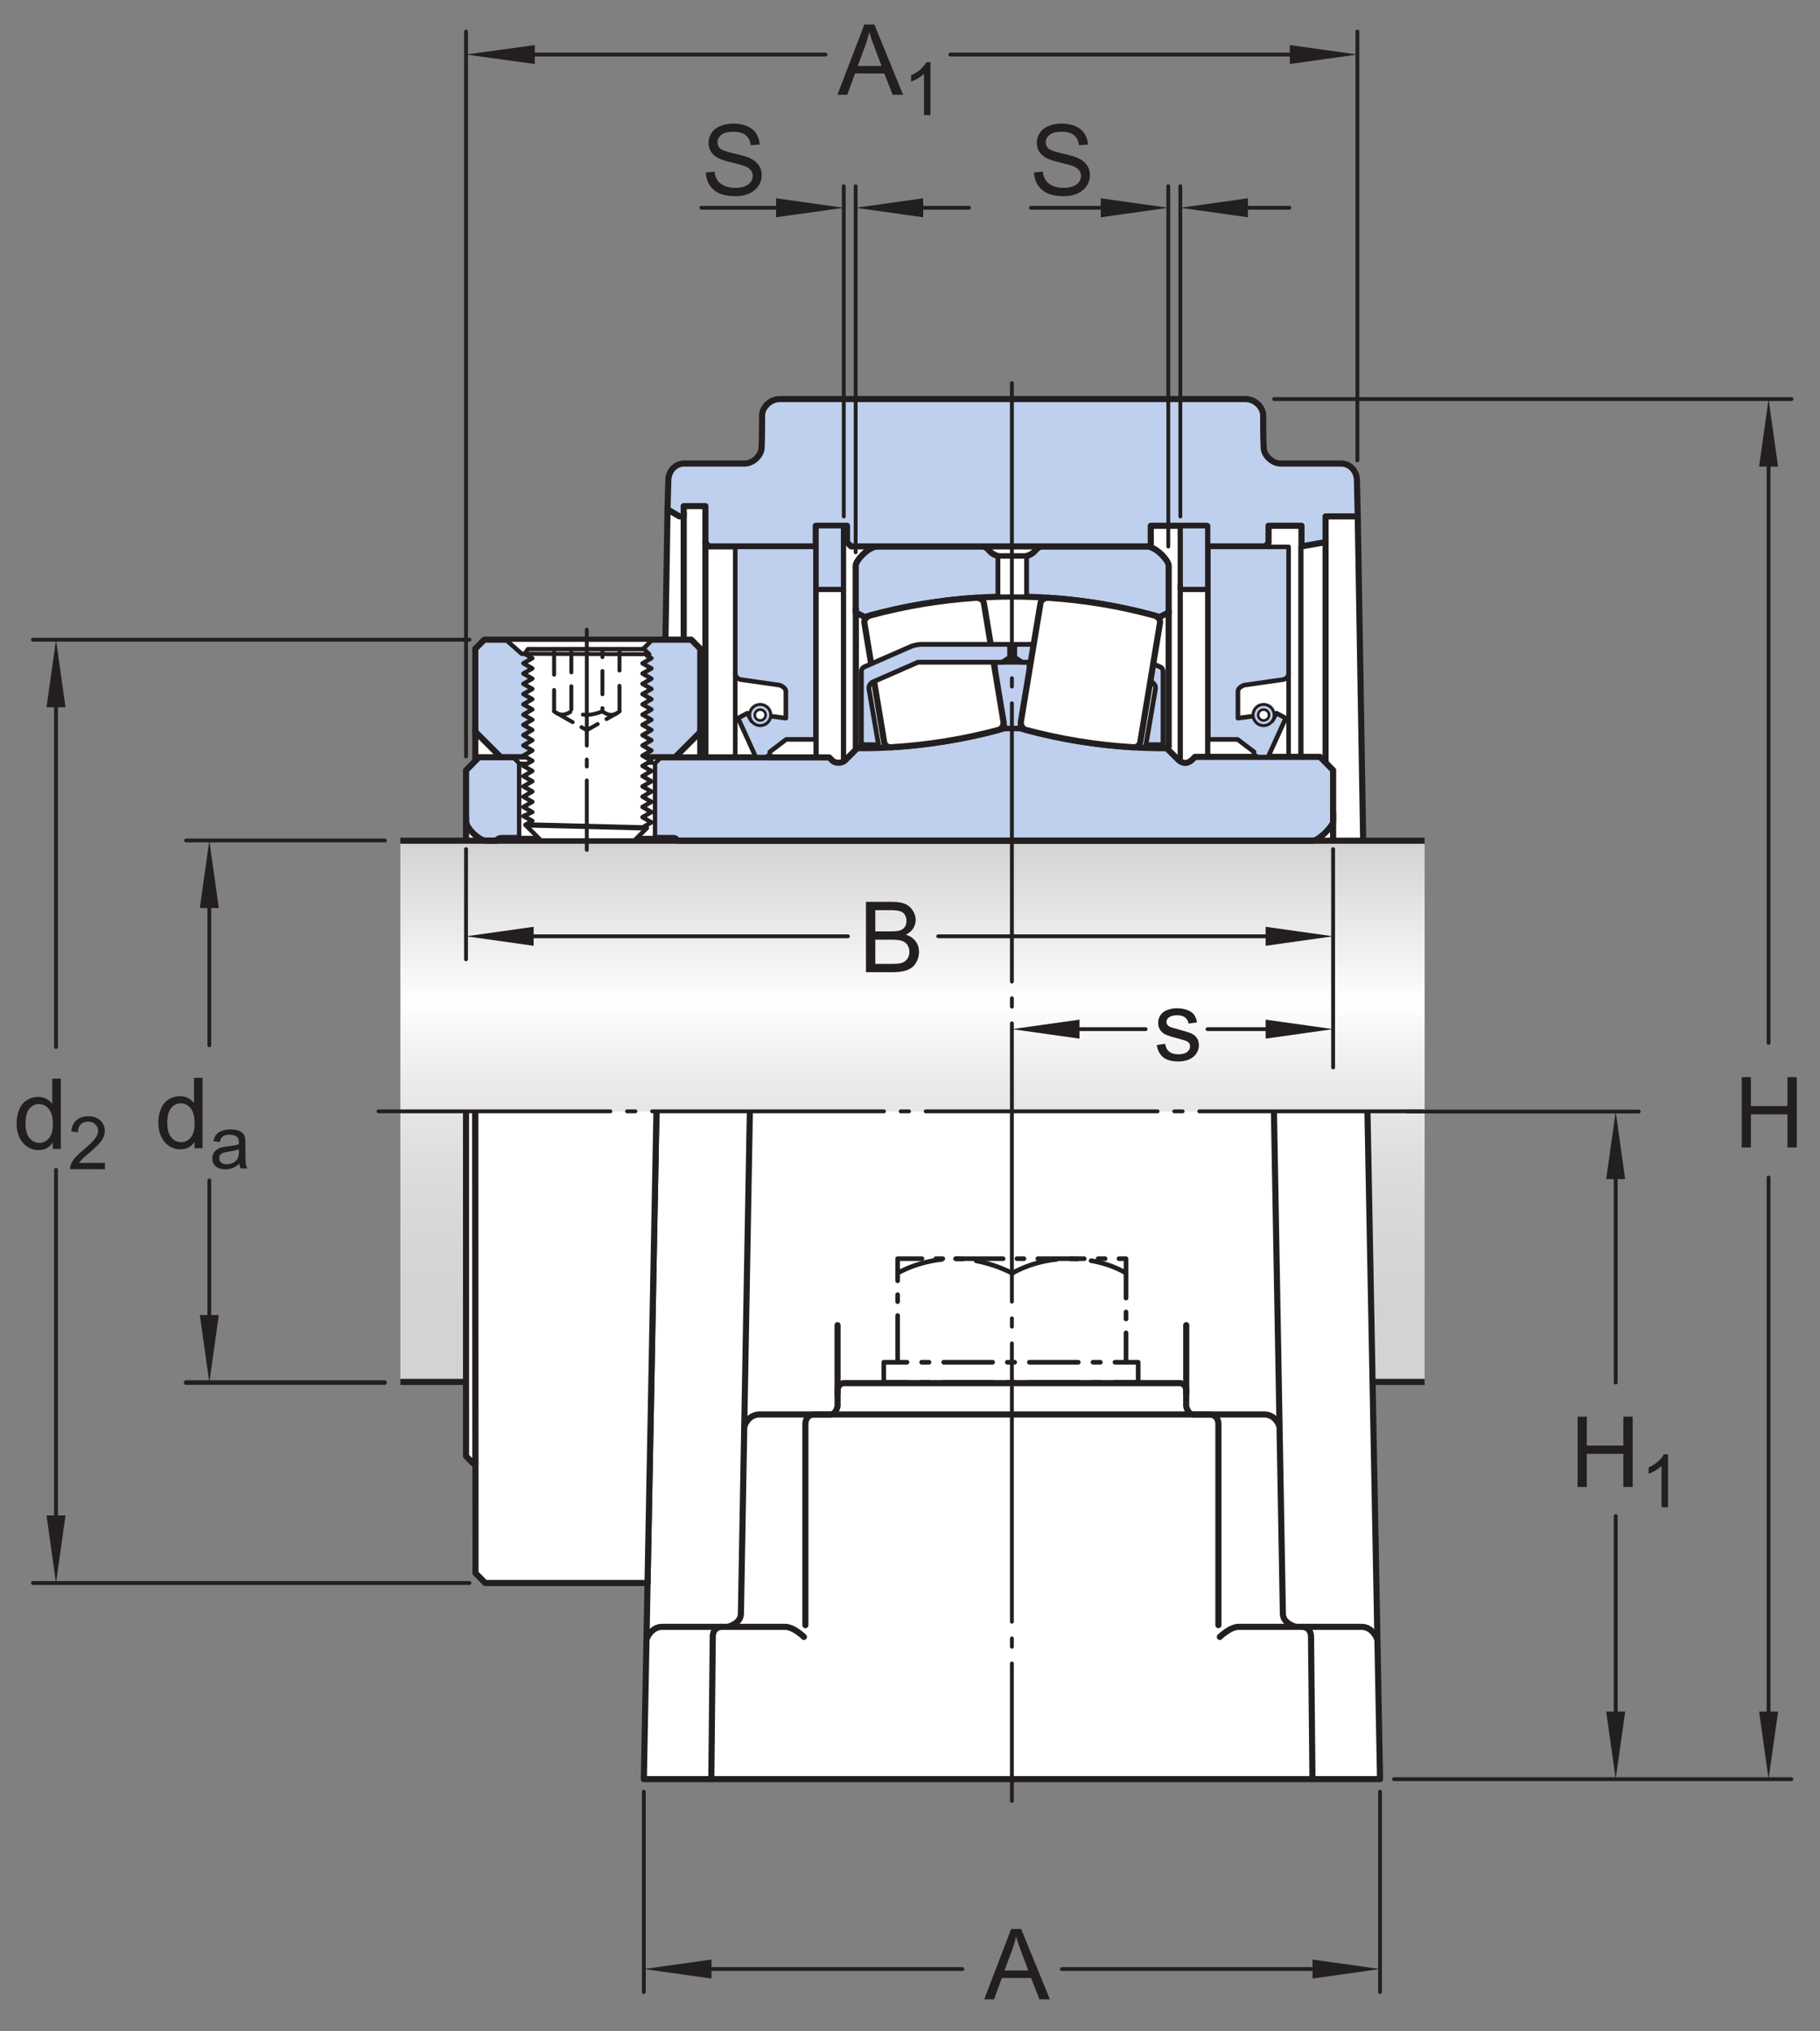 <?xml version="1.0" encoding="UTF-8"?>
<svg xmlns="http://www.w3.org/2000/svg" xmlns:xlink="http://www.w3.org/1999/xlink" width="222.5pt" height="248.25pt" viewBox="0 0 222.5 248.25" version="1.1">
<rect x="0" y="0" width="222.5" height="248.25" fill="#808080" stroke="none"/>
<defs>
<g>
<symbol overflow="visible" id="glyph0-0">
<path style="stroke:none;" d="M 1.5 0 L 1.5 -7.5 L 7.5 -7.5 L 7.5 0 Z M 1.688 -0.188 L 7.312 -0.188 L 7.312 -7.312 L 1.688 -7.312 Z M 1.688 -0.188 "/>
</symbol>
<symbol overflow="visible" id="glyph0-1">
<path style="stroke:none;" d="M -0.016 0 L 3.281 -8.594 L 4.5 -8.594 L 8.016 0 L 6.734 0 L 5.719 -2.609 L 2.141 -2.609 L 1.188 0 Z M 2.469 -3.531 L 5.375 -3.531 L 4.484 -5.906 C 4.203 -6.625 4 -7.219 3.875 -7.688 C 3.758 -7.133 3.602 -6.586 3.406 -6.047 Z M 2.469 -3.531 "/>
</symbol>
<symbol overflow="visible" id="glyph0-2">
<path style="stroke:none;" d="M 0.969 0 L 0.969 -8.594 L 2.094 -8.594 L 2.094 -5.062 L 6.562 -5.062 L 6.562 -8.594 L 7.703 -8.594 L 7.703 0 L 6.562 0 L 6.562 -4.047 L 2.094 -4.047 L 2.094 0 Z M 0.969 0 "/>
</symbol>
<symbol overflow="visible" id="glyph0-3">
<path style="stroke:none;" d="M 4.828 0 L 4.828 -0.781 C 4.43 -0.164 3.852 0.141 3.094 0.141 C 2.594 0.141 2.133 0.004 1.719 -0.266 C 1.301 -0.547 0.977 -0.93 0.75 -1.422 C 0.52 -1.91 0.406 -2.473 0.406 -3.109 C 0.406 -3.723 0.508 -4.285 0.719 -4.797 C 0.926 -5.305 1.238 -5.691 1.656 -5.953 C 2.07 -6.223 2.535 -6.359 3.047 -6.359 C 3.422 -6.359 3.754 -6.281 4.047 -6.125 C 4.336 -5.969 4.578 -5.766 4.766 -5.516 L 4.766 -8.594 L 5.812 -8.594 L 5.812 0 Z M 1.5 -3.109 C 1.5 -2.305 1.664 -1.707 2 -1.312 C 2.332 -0.926 2.727 -0.734 3.188 -0.734 C 3.645 -0.734 4.035 -0.922 4.359 -1.297 C 4.68 -1.672 4.844 -2.242 4.844 -3.016 C 4.844 -3.867 4.676 -4.492 4.344 -4.891 C 4.02 -5.285 3.617 -5.484 3.141 -5.484 C 2.672 -5.484 2.281 -5.289 1.969 -4.906 C 1.656 -4.531 1.5 -3.93 1.5 -3.109 Z M 1.5 -3.109 "/>
</symbol>
<symbol overflow="visible" id="glyph0-4">
<path style="stroke:none;" d="M 0.875 0 L 0.875 -8.594 L 4.109 -8.594 C 4.766 -8.594 5.289 -8.504 5.688 -8.328 C 6.082 -8.148 6.391 -7.879 6.609 -7.516 C 6.836 -7.16 6.953 -6.785 6.953 -6.391 C 6.953 -6.023 6.852 -5.68 6.656 -5.359 C 6.457 -5.035 6.156 -4.773 5.75 -4.578 C 6.27 -4.422 6.664 -4.156 6.938 -3.781 C 7.219 -3.414 7.359 -2.984 7.359 -2.484 C 7.359 -2.086 7.273 -1.711 7.109 -1.359 C 6.941 -1.016 6.734 -0.75 6.484 -0.562 C 6.234 -0.375 5.914 -0.234 5.531 -0.141 C 5.156 -0.047 4.695 0 4.156 0 Z M 2.016 -4.984 L 3.875 -4.984 C 4.375 -4.984 4.734 -5.016 4.953 -5.078 C 5.242 -5.16 5.461 -5.301 5.609 -5.5 C 5.754 -5.707 5.828 -5.961 5.828 -6.266 C 5.828 -6.547 5.758 -6.797 5.625 -7.016 C 5.488 -7.234 5.289 -7.379 5.031 -7.453 C 4.781 -7.535 4.348 -7.578 3.734 -7.578 L 2.016 -7.578 Z M 2.016 -1.016 L 4.156 -1.016 C 4.52 -1.016 4.773 -1.031 4.922 -1.062 C 5.191 -1.102 5.41 -1.176 5.578 -1.281 C 5.754 -1.395 5.898 -1.555 6.016 -1.766 C 6.129 -1.973 6.188 -2.211 6.188 -2.484 C 6.188 -2.805 6.102 -3.086 5.938 -3.328 C 5.781 -3.566 5.555 -3.734 5.266 -3.828 C 4.973 -3.922 4.551 -3.969 4 -3.969 L 2.016 -3.969 Z M 2.016 -1.016 "/>
</symbol>
<symbol overflow="visible" id="glyph0-5">
<path style="stroke:none;" d="M 0.375 -1.859 L 1.406 -2.016 C 1.469 -1.598 1.629 -1.281 1.891 -1.062 C 2.16 -0.844 2.539 -0.734 3.031 -0.734 C 3.508 -0.734 3.863 -0.828 4.094 -1.016 C 4.332 -1.211 4.453 -1.445 4.453 -1.719 C 4.453 -1.957 4.348 -2.145 4.141 -2.281 C 3.992 -2.375 3.633 -2.492 3.062 -2.641 C 2.289 -2.836 1.754 -3.004 1.453 -3.141 C 1.16 -3.285 0.938 -3.484 0.781 -3.734 C 0.625 -3.984 0.547 -4.266 0.547 -4.578 C 0.547 -4.848 0.609 -5.102 0.734 -5.344 C 0.859 -5.582 1.031 -5.781 1.25 -5.938 C 1.414 -6.051 1.641 -6.148 1.922 -6.234 C 2.203 -6.316 2.508 -6.359 2.844 -6.359 C 3.32 -6.359 3.742 -6.285 4.109 -6.141 C 4.484 -6.004 4.758 -5.816 4.938 -5.578 C 5.113 -5.336 5.234 -5.02 5.297 -4.625 L 4.266 -4.484 C 4.223 -4.797 4.086 -5.039 3.859 -5.219 C 3.641 -5.406 3.32 -5.5 2.906 -5.5 C 2.426 -5.5 2.082 -5.414 1.875 -5.25 C 1.664 -5.094 1.562 -4.906 1.562 -4.688 C 1.562 -4.551 1.602 -4.43 1.688 -4.328 C 1.781 -4.211 1.914 -4.117 2.094 -4.047 C 2.195 -4.004 2.508 -3.914 3.031 -3.781 C 3.781 -3.57 4.301 -3.406 4.594 -3.281 C 4.883 -3.156 5.113 -2.973 5.281 -2.734 C 5.445 -2.492 5.531 -2.191 5.531 -1.828 C 5.531 -1.473 5.426 -1.141 5.219 -0.828 C 5.02 -0.523 4.727 -0.285 4.344 -0.109 C 3.957 0.055 3.52 0.141 3.031 0.141 C 2.219 0.141 1.598 -0.023 1.172 -0.359 C 0.754 -0.703 0.488 -1.203 0.375 -1.859 Z M 0.375 -1.859 "/>
</symbol>
<symbol overflow="visible" id="glyph0-6">
<path style="stroke:none;" d="M 0.547 -2.766 L 1.609 -2.859 C 1.66 -2.422 1.781 -2.066 1.969 -1.797 C 2.156 -1.523 2.441 -1.301 2.828 -1.125 C 3.223 -0.957 3.664 -0.875 4.156 -0.875 C 4.582 -0.875 4.961 -0.938 5.297 -1.062 C 5.629 -1.195 5.875 -1.375 6.031 -1.594 C 6.195 -1.82 6.281 -2.066 6.281 -2.328 C 6.281 -2.598 6.203 -2.832 6.047 -3.031 C 5.891 -3.238 5.633 -3.41 5.281 -3.547 C 5.039 -3.641 4.523 -3.781 3.734 -3.969 C 2.953 -4.156 2.406 -4.332 2.094 -4.5 C 1.676 -4.719 1.367 -4.984 1.172 -5.297 C 0.973 -5.617 0.875 -5.977 0.875 -6.375 C 0.875 -6.801 0.992 -7.203 1.234 -7.578 C 1.484 -7.961 1.844 -8.25 2.312 -8.438 C 2.789 -8.633 3.316 -8.734 3.891 -8.734 C 4.523 -8.734 5.086 -8.629 5.578 -8.422 C 6.066 -8.223 6.441 -7.922 6.703 -7.516 C 6.961 -7.117 7.102 -6.672 7.125 -6.172 L 6.031 -6.094 C 5.969 -6.633 5.766 -7.039 5.422 -7.312 C 5.086 -7.594 4.594 -7.734 3.938 -7.734 C 3.25 -7.734 2.75 -7.609 2.438 -7.359 C 2.125 -7.109 1.969 -6.805 1.969 -6.453 C 1.969 -6.141 2.078 -5.883 2.297 -5.688 C 2.516 -5.488 3.082 -5.285 4 -5.078 C 4.926 -4.867 5.562 -4.688 5.906 -4.531 C 6.406 -4.289 6.773 -3.992 7.016 -3.641 C 7.254 -3.297 7.375 -2.891 7.375 -2.422 C 7.375 -1.961 7.242 -1.531 6.984 -1.125 C 6.723 -0.727 6.348 -0.414 5.859 -0.188 C 5.367 0.031 4.816 0.141 4.203 0.141 C 3.422 0.141 2.766 0.031 2.234 -0.188 C 1.711 -0.414 1.301 -0.758 1 -1.219 C 0.707 -1.676 0.555 -2.191 0.547 -2.766 Z M 0.547 -2.766 "/>
</symbol>
<symbol overflow="visible" id="glyph1-0">
<path style="stroke:none;" d="M 1.125 0 L 1.125 -5.625 L 5.625 -5.625 L 5.625 0 Z M 1.266 -0.141 L 5.484 -0.141 L 5.484 -5.484 L 1.266 -5.484 Z M 1.266 -0.141 "/>
</symbol>
<symbol overflow="visible" id="glyph1-1">
<path style="stroke:none;" d="M 3.359 0 L 2.562 0 L 2.562 -5.047 C 2.375 -4.859 2.125 -4.672 1.812 -4.484 C 1.5 -4.305 1.223 -4.176 0.984 -4.094 L 0.984 -4.859 C 1.422 -5.055 1.805 -5.301 2.141 -5.594 C 2.473 -5.895 2.707 -6.188 2.844 -6.469 L 3.359 -6.469 Z M 3.359 0 "/>
</symbol>
<symbol overflow="visible" id="glyph1-2">
<path style="stroke:none;" d="M 3.641 -0.578 C 3.348 -0.328 3.066 -0.148 2.797 -0.047 C 2.523 0.055 2.234 0.109 1.922 0.109 C 1.41 0.109 1.016 -0.016 0.734 -0.266 C 0.461 -0.516 0.328 -0.836 0.328 -1.234 C 0.328 -1.461 0.379 -1.672 0.484 -1.859 C 0.586 -2.047 0.723 -2.195 0.891 -2.312 C 1.055 -2.426 1.242 -2.516 1.453 -2.578 C 1.609 -2.609 1.844 -2.645 2.156 -2.688 C 2.801 -2.758 3.273 -2.852 3.578 -2.969 C 3.578 -3.07 3.578 -3.141 3.578 -3.172 C 3.578 -3.492 3.504 -3.719 3.359 -3.844 C 3.148 -4.031 2.848 -4.125 2.453 -4.125 C 2.078 -4.125 1.801 -4.055 1.625 -3.922 C 1.445 -3.797 1.316 -3.566 1.234 -3.234 L 0.469 -3.328 C 0.531 -3.66 0.641 -3.926 0.797 -4.125 C 0.961 -4.332 1.195 -4.488 1.5 -4.594 C 1.812 -4.707 2.164 -4.766 2.562 -4.766 C 2.969 -4.766 3.289 -4.719 3.531 -4.625 C 3.781 -4.531 3.961 -4.41 4.078 -4.266 C 4.203 -4.129 4.285 -3.953 4.328 -3.734 C 4.359 -3.598 4.375 -3.359 4.375 -3.016 L 4.375 -1.953 C 4.375 -1.223 4.391 -0.758 4.422 -0.562 C 4.453 -0.363 4.52 -0.176 4.625 0 L 3.797 0 C 3.711 -0.164 3.66 -0.359 3.641 -0.578 Z M 3.578 -2.344 C 3.285 -2.227 2.852 -2.129 2.281 -2.047 C 1.957 -1.992 1.727 -1.938 1.594 -1.875 C 1.457 -1.82 1.352 -1.738 1.281 -1.625 C 1.207 -1.508 1.172 -1.383 1.172 -1.25 C 1.172 -1.039 1.25 -0.863 1.406 -0.719 C 1.562 -0.582 1.797 -0.516 2.109 -0.516 C 2.41 -0.516 2.68 -0.582 2.922 -0.719 C 3.16 -0.852 3.336 -1.035 3.453 -1.266 C 3.535 -1.441 3.578 -1.703 3.578 -2.047 Z M 3.578 -2.344 "/>
</symbol>
<symbol overflow="visible" id="glyph1-3">
<path style="stroke:none;" d="M 4.531 -0.766 L 4.531 0 L 0.266 0 C 0.266 -0.188 0.297 -0.367 0.359 -0.547 C 0.473 -0.836 0.648 -1.125 0.891 -1.406 C 1.129 -1.688 1.473 -2.008 1.922 -2.375 C 2.617 -2.957 3.086 -3.414 3.328 -3.75 C 3.578 -4.082 3.703 -4.398 3.703 -4.703 C 3.703 -5.016 3.586 -5.273 3.359 -5.484 C 3.141 -5.703 2.852 -5.812 2.5 -5.812 C 2.113 -5.812 1.805 -5.695 1.578 -5.469 C 1.348 -5.238 1.234 -4.922 1.234 -4.516 L 0.422 -4.609 C 0.473 -5.211 0.68 -5.672 1.047 -5.984 C 1.41 -6.305 1.898 -6.469 2.516 -6.469 C 3.129 -6.469 3.613 -6.297 3.969 -5.953 C 4.332 -5.609 4.516 -5.188 4.516 -4.688 C 4.516 -4.426 4.461 -4.172 4.359 -3.922 C 4.254 -3.672 4.078 -3.406 3.828 -3.125 C 3.586 -2.852 3.188 -2.477 2.625 -2 C 2.145 -1.602 1.836 -1.332 1.703 -1.188 C 1.566 -1.039 1.457 -0.898 1.375 -0.766 Z M 4.531 -0.766 "/>
</symbol>
</g>
<clipPath id="clip1">
  <path d="M 48.945 102.75 L 174.164 102.75 L 174.164 168.895 L 48.945 168.895 Z M 48.945 102.75 "/>
</clipPath>
<linearGradient id="linear0" gradientUnits="userSpaceOnUse" x1="-0.003" y1="0" x2="1" y2="0" gradientTransform="matrix(0,65.936,65.936,0,111.556,102.977)">
<stop offset="0" style="stop-color:rgb(82.745%,82.431%,82.509%);stop-opacity:1;"/>
<stop offset="0.008" style="stop-color:rgb(82.874%,82.562%,82.639%);stop-opacity:1;"/>
<stop offset="0.012" style="stop-color:rgb(83.226%,82.921%,82.997%);stop-opacity:1;"/>
<stop offset="0.016" style="stop-color:rgb(83.45%,83.15%,83.224%);stop-opacity:1;"/>
<stop offset="0.02" style="stop-color:rgb(83.676%,83.379%,83.453%);stop-opacity:1;"/>
<stop offset="0.023" style="stop-color:rgb(83.902%,83.609%,83.681%);stop-opacity:1;"/>
<stop offset="0.027" style="stop-color:rgb(84.126%,83.838%,83.91%);stop-opacity:1;"/>
<stop offset="0.031" style="stop-color:rgb(84.352%,84.067%,84.137%);stop-opacity:1;"/>
<stop offset="0.035" style="stop-color:rgb(84.578%,84.297%,84.367%);stop-opacity:1;"/>
<stop offset="0.039" style="stop-color:rgb(84.802%,84.526%,84.595%);stop-opacity:1;"/>
<stop offset="0.043" style="stop-color:rgb(85.028%,84.755%,84.824%);stop-opacity:1;"/>
<stop offset="0.047" style="stop-color:rgb(85.254%,84.985%,85.051%);stop-opacity:1;"/>
<stop offset="0.051" style="stop-color:rgb(85.48%,85.216%,85.281%);stop-opacity:1;"/>
<stop offset="0.055" style="stop-color:rgb(85.704%,85.445%,85.509%);stop-opacity:1;"/>
<stop offset="0.059" style="stop-color:rgb(85.93%,85.674%,85.738%);stop-opacity:1;"/>
<stop offset="0.062" style="stop-color:rgb(86.154%,85.902%,85.965%);stop-opacity:1;"/>
<stop offset="0.066" style="stop-color:rgb(86.382%,86.133%,86.195%);stop-opacity:1;"/>
<stop offset="0.07" style="stop-color:rgb(86.606%,86.363%,86.423%);stop-opacity:1;"/>
<stop offset="0.074" style="stop-color:rgb(86.832%,86.592%,86.652%);stop-opacity:1;"/>
<stop offset="0.078" style="stop-color:rgb(87.056%,86.821%,86.879%);stop-opacity:1;"/>
<stop offset="0.082" style="stop-color:rgb(87.282%,87.05%,87.108%);stop-opacity:1;"/>
<stop offset="0.086" style="stop-color:rgb(87.506%,87.279%,87.335%);stop-opacity:1;"/>
<stop offset="0.09" style="stop-color:rgb(87.733%,87.511%,87.566%);stop-opacity:1;"/>
<stop offset="0.094" style="stop-color:rgb(87.958%,87.74%,87.793%);stop-opacity:1;"/>
<stop offset="0.098" style="stop-color:rgb(88.184%,87.968%,88.022%);stop-opacity:1;"/>
<stop offset="0.102" style="stop-color:rgb(88.408%,88.197%,88.251%);stop-opacity:1;"/>
<stop offset="0.105" style="stop-color:rgb(88.635%,88.428%,88.48%);stop-opacity:1;"/>
<stop offset="0.109" style="stop-color:rgb(88.86%,88.657%,88.707%);stop-opacity:1;"/>
<stop offset="0.113" style="stop-color:rgb(89.085%,88.887%,88.936%);stop-opacity:1;"/>
<stop offset="0.117" style="stop-color:rgb(89.31%,89.116%,89.165%);stop-opacity:1;"/>
<stop offset="0.121" style="stop-color:rgb(89.536%,89.345%,89.392%);stop-opacity:1;"/>
<stop offset="0.125" style="stop-color:rgb(89.76%,89.574%,89.621%);stop-opacity:1;"/>
<stop offset="0.129" style="stop-color:rgb(89.987%,89.804%,89.85%);stop-opacity:1;"/>
<stop offset="0.133" style="stop-color:rgb(90.211%,90.034%,90.079%);stop-opacity:1;"/>
<stop offset="0.137" style="stop-color:rgb(90.437%,90.263%,90.306%);stop-opacity:1;"/>
<stop offset="0.141" style="stop-color:rgb(90.662%,90.492%,90.535%);stop-opacity:1;"/>
<stop offset="0.145" style="stop-color:rgb(90.889%,90.723%,90.764%);stop-opacity:1;"/>
<stop offset="0.148" style="stop-color:rgb(91.113%,90.952%,90.993%);stop-opacity:1;"/>
<stop offset="0.152" style="stop-color:rgb(91.339%,91.182%,91.22%);stop-opacity:1;"/>
<stop offset="0.156" style="stop-color:rgb(91.563%,91.411%,91.449%);stop-opacity:1;"/>
<stop offset="0.16" style="stop-color:rgb(91.789%,91.64%,91.676%);stop-opacity:1;"/>
<stop offset="0.164" style="stop-color:rgb(92.014%,91.869%,91.905%);stop-opacity:1;"/>
<stop offset="0.168" style="stop-color:rgb(92.241%,92.099%,92.134%);stop-opacity:1;"/>
<stop offset="0.172" style="stop-color:rgb(92.465%,92.328%,92.363%);stop-opacity:1;"/>
<stop offset="0.176" style="stop-color:rgb(92.691%,92.558%,92.59%);stop-opacity:1;"/>
<stop offset="0.18" style="stop-color:rgb(92.915%,92.787%,92.819%);stop-opacity:1;"/>
<stop offset="0.184" style="stop-color:rgb(93.143%,93.018%,93.048%);stop-opacity:1;"/>
<stop offset="0.188" style="stop-color:rgb(93.367%,93.246%,93.277%);stop-opacity:1;"/>
<stop offset="0.191" style="stop-color:rgb(93.593%,93.475%,93.504%);stop-opacity:1;"/>
<stop offset="0.195" style="stop-color:rgb(93.817%,93.706%,93.733%);stop-opacity:1;"/>
<stop offset="0.199" style="stop-color:rgb(94.043%,93.935%,93.961%);stop-opacity:1;"/>
<stop offset="0.203" style="stop-color:rgb(94.267%,94.164%,94.189%);stop-opacity:1;"/>
<stop offset="0.207" style="stop-color:rgb(94.495%,94.394%,94.418%);stop-opacity:1;"/>
<stop offset="0.211" style="stop-color:rgb(94.719%,94.623%,94.647%);stop-opacity:1;"/>
<stop offset="0.215" style="stop-color:rgb(94.945%,94.852%,94.875%);stop-opacity:1;"/>
<stop offset="0.219" style="stop-color:rgb(95.169%,95.082%,95.103%);stop-opacity:1;"/>
<stop offset="0.223" style="stop-color:rgb(95.396%,95.312%,95.332%);stop-opacity:1;"/>
<stop offset="0.227" style="stop-color:rgb(95.621%,95.541%,95.561%);stop-opacity:1;"/>
<stop offset="0.23" style="stop-color:rgb(95.847%,95.77%,95.789%);stop-opacity:1;"/>
<stop offset="0.234" style="stop-color:rgb(96.071%,95.999%,96.017%);stop-opacity:1;"/>
<stop offset="0.238" style="stop-color:rgb(96.297%,96.23%,96.246%);stop-opacity:1;"/>
<stop offset="0.242" style="stop-color:rgb(96.521%,96.458%,96.474%);stop-opacity:1;"/>
<stop offset="0.246" style="stop-color:rgb(96.748%,96.689%,96.703%);stop-opacity:1;"/>
<stop offset="0.25" style="stop-color:rgb(96.973%,96.918%,96.931%);stop-opacity:1;"/>
<stop offset="0.254" style="stop-color:rgb(97.198%,97.147%,97.16%);stop-opacity:1;"/>
<stop offset="0.258" style="stop-color:rgb(97.423%,97.375%,97.388%);stop-opacity:1;"/>
<stop offset="0.262" style="stop-color:rgb(97.65%,97.607%,97.618%);stop-opacity:1;"/>
<stop offset="0.266" style="stop-color:rgb(97.874%,97.836%,97.845%);stop-opacity:1;"/>
<stop offset="0.27" style="stop-color:rgb(98.1%,98.065%,98.074%);stop-opacity:1;"/>
<stop offset="0.273" style="stop-color:rgb(98.325%,98.294%,98.302%);stop-opacity:1;"/>
<stop offset="0.277" style="stop-color:rgb(98.55%,98.523%,98.531%);stop-opacity:1;"/>
<stop offset="0.281" style="stop-color:rgb(98.775%,98.753%,98.758%);stop-opacity:1;"/>
<stop offset="0.285" style="stop-color:rgb(99.002%,98.984%,98.988%);stop-opacity:1;"/>
<stop offset="0.289" style="stop-color:rgb(99.226%,99.213%,99.216%);stop-opacity:1;"/>
<stop offset="0.293" style="stop-color:rgb(99.452%,99.442%,99.445%);stop-opacity:1;"/>
<stop offset="0.297" style="stop-color:rgb(99.677%,99.67%,99.672%);stop-opacity:1;"/>
<stop offset="0.312" style="stop-color:rgb(99.53%,99.521%,99.522%);stop-opacity:1;"/>
<stop offset="0.316" style="stop-color:rgb(99.146%,99.129%,99.133%);stop-opacity:1;"/>
<stop offset="0.32" style="stop-color:rgb(98.907%,98.888%,98.894%);stop-opacity:1;"/>
<stop offset="0.324" style="stop-color:rgb(98.676%,98.651%,98.657%);stop-opacity:1;"/>
<stop offset="0.328" style="stop-color:rgb(98.442%,98.413%,98.421%);stop-opacity:1;"/>
<stop offset="0.332" style="stop-color:rgb(98.215%,98.181%,98.19%);stop-opacity:1;"/>
<stop offset="0.336" style="stop-color:rgb(97.986%,97.949%,97.958%);stop-opacity:1;"/>
<stop offset="0.34" style="stop-color:rgb(97.762%,97.72%,97.731%);stop-opacity:1;"/>
<stop offset="0.344" style="stop-color:rgb(97.537%,97.493%,97.504%);stop-opacity:1;"/>
<stop offset="0.348" style="stop-color:rgb(97.318%,97.269%,97.281%);stop-opacity:1;"/>
<stop offset="0.352" style="stop-color:rgb(97.096%,97.044%,97.057%);stop-opacity:1;"/>
<stop offset="0.355" style="stop-color:rgb(96.881%,96.825%,96.838%);stop-opacity:1;"/>
<stop offset="0.359" style="stop-color:rgb(96.663%,96.603%,96.619%);stop-opacity:1;"/>
<stop offset="0.363" style="stop-color:rgb(96.452%,96.387%,96.404%);stop-opacity:1;"/>
<stop offset="0.367" style="stop-color:rgb(96.24%,96.172%,96.188%);stop-opacity:1;"/>
<stop offset="0.371" style="stop-color:rgb(96.031%,95.959%,95.978%);stop-opacity:1;"/>
<stop offset="0.375" style="stop-color:rgb(95.822%,95.746%,95.766%);stop-opacity:1;"/>
<stop offset="0.379" style="stop-color:rgb(95.618%,95.538%,95.558%);stop-opacity:1;"/>
<stop offset="0.383" style="stop-color:rgb(95.415%,95.331%,95.352%);stop-opacity:1;"/>
<stop offset="0.387" style="stop-color:rgb(95.215%,95.128%,95.149%);stop-opacity:1;"/>
<stop offset="0.391" style="stop-color:rgb(95.013%,94.922%,94.945%);stop-opacity:1;"/>
<stop offset="0.395" style="stop-color:rgb(94.817%,94.722%,94.746%);stop-opacity:1;"/>
<stop offset="0.398" style="stop-color:rgb(94.621%,94.522%,94.547%);stop-opacity:1;"/>
<stop offset="0.402" style="stop-color:rgb(94.429%,94.327%,94.353%);stop-opacity:1;"/>
<stop offset="0.406" style="stop-color:rgb(94.235%,94.13%,94.156%);stop-opacity:1;"/>
<stop offset="0.41" style="stop-color:rgb(94.046%,93.938%,93.965%);stop-opacity:1;"/>
<stop offset="0.414" style="stop-color:rgb(93.857%,93.745%,93.773%);stop-opacity:1;"/>
<stop offset="0.418" style="stop-color:rgb(93.672%,93.558%,93.587%);stop-opacity:1;"/>
<stop offset="0.422" style="stop-color:rgb(93.488%,93.369%,93.398%);stop-opacity:1;"/>
<stop offset="0.426" style="stop-color:rgb(93.306%,93.184%,93.214%);stop-opacity:1;"/>
<stop offset="0.43" style="stop-color:rgb(93.124%,92.999%,93.03%);stop-opacity:1;"/>
<stop offset="0.434" style="stop-color:rgb(92.946%,92.818%,92.85%);stop-opacity:1;"/>
<stop offset="0.438" style="stop-color:rgb(92.769%,92.636%,92.67%);stop-opacity:1;"/>
<stop offset="0.441" style="stop-color:rgb(92.595%,92.461%,92.493%);stop-opacity:1;"/>
<stop offset="0.445" style="stop-color:rgb(92.421%,92.284%,92.317%);stop-opacity:1;"/>
<stop offset="0.449" style="stop-color:rgb(92.252%,92.11%,92.145%);stop-opacity:1;"/>
<stop offset="0.453" style="stop-color:rgb(92.081%,91.937%,91.972%);stop-opacity:1;"/>
<stop offset="0.461" style="stop-color:rgb(91.916%,91.768%,91.805%);stop-opacity:1;"/>
<stop offset="0.469" style="stop-color:rgb(91.585%,91.432%,91.47%);stop-opacity:1;"/>
<stop offset="0.477" style="stop-color:rgb(91.263%,91.104%,91.142%);stop-opacity:1;"/>
<stop offset="0.484" style="stop-color:rgb(90.948%,90.784%,90.823%);stop-opacity:1;"/>
<stop offset="0.492" style="stop-color:rgb(90.642%,90.471%,90.514%);stop-opacity:1;"/>
<stop offset="0.5" style="stop-color:rgb(90.34%,90.164%,90.207%);stop-opacity:1;"/>
<stop offset="0.508" style="stop-color:rgb(90.047%,89.865%,89.909%);stop-opacity:1;"/>
<stop offset="0.516" style="stop-color:rgb(89.76%,89.572%,89.619%);stop-opacity:1;"/>
<stop offset="0.523" style="stop-color:rgb(89.479%,89.287%,89.334%);stop-opacity:1;"/>
<stop offset="0.531" style="stop-color:rgb(89.206%,89.009%,89.058%);stop-opacity:1;"/>
<stop offset="0.539" style="stop-color:rgb(88.94%,88.739%,88.789%);stop-opacity:1;"/>
<stop offset="0.547" style="stop-color:rgb(88.681%,88.475%,88.527%);stop-opacity:1;"/>
<stop offset="0.555" style="stop-color:rgb(88.428%,88.217%,88.271%);stop-opacity:1;"/>
<stop offset="0.562" style="stop-color:rgb(88.182%,87.967%,88.02%);stop-opacity:1;"/>
<stop offset="0.57" style="stop-color:rgb(87.943%,87.723%,87.778%);stop-opacity:1;"/>
<stop offset="0.578" style="stop-color:rgb(87.709%,87.486%,87.541%);stop-opacity:1;"/>
<stop offset="0.586" style="stop-color:rgb(87.483%,87.256%,87.312%);stop-opacity:1;"/>
<stop offset="0.594" style="stop-color:rgb(87.263%,87.032%,87.09%);stop-opacity:1;"/>
<stop offset="0.602" style="stop-color:rgb(87.048%,86.813%,86.871%);stop-opacity:1;"/>
<stop offset="0.609" style="stop-color:rgb(86.841%,86.601%,86.661%);stop-opacity:1;"/>
<stop offset="0.617" style="stop-color:rgb(86.639%,86.397%,86.456%);stop-opacity:1;"/>
<stop offset="0.625" style="stop-color:rgb(86.444%,86.198%,86.259%);stop-opacity:1;"/>
<stop offset="0.633" style="stop-color:rgb(86.255%,86.005%,86.067%);stop-opacity:1;"/>
<stop offset="0.641" style="stop-color:rgb(86.072%,85.818%,85.881%);stop-opacity:1;"/>
<stop offset="0.648" style="stop-color:rgb(85.895%,85.637%,85.701%);stop-opacity:1;"/>
<stop offset="0.656" style="stop-color:rgb(85.722%,85.461%,85.527%);stop-opacity:1;"/>
<stop offset="0.672" style="stop-color:rgb(85.478%,85.214%,85.28%);stop-opacity:1;"/>
<stop offset="0.688" style="stop-color:rgb(85.168%,84.898%,84.966%);stop-opacity:1;"/>
<stop offset="0.703" style="stop-color:rgb(84.882%,84.607%,84.676%);stop-opacity:1;"/>
<stop offset="0.719" style="stop-color:rgb(84.616%,84.337%,84.406%);stop-opacity:1;"/>
<stop offset="0.734" style="stop-color:rgb(84.372%,84.087%,84.157%);stop-opacity:1;"/>
<stop offset="0.75" style="stop-color:rgb(84.148%,83.859%,83.931%);stop-opacity:1;"/>
<stop offset="0.766" style="stop-color:rgb(83.943%,83.652%,83.723%);stop-opacity:1;"/>
<stop offset="0.781" style="stop-color:rgb(83.759%,83.464%,83.537%);stop-opacity:1;"/>
<stop offset="0.812" style="stop-color:rgb(83.522%,83.223%,83.296%);stop-opacity:1;"/>
<stop offset="0.844" style="stop-color:rgb(83.258%,82.953%,83.029%);stop-opacity:1;"/>
<stop offset="0.875" style="stop-color:rgb(83.058%,82.748%,82.826%);stop-opacity:1;"/>
<stop offset="1" style="stop-color:rgb(82.858%,82.547%,82.625%);stop-opacity:1;"/>
</linearGradient>
</defs>
<g id="surface1">
<path style=" stroke:none;fill-rule:nonzero;fill:rgb(100%,100%,100%);fill-opacity:1;" d="M 58.105 87.34 L 58.105 94.008 L 56.977 95.484 L 56.977 103.336 L 84.273 103.336 L 84.273 87.34 "/>
<path style=" stroke:none;fill-rule:nonzero;fill:rgb(100%,100%,100%);fill-opacity:1;" d="M 165.918 59.855 L 81.668 59.855 L 80.957 103.871 L 166.652 103.871 Z M 165.918 59.855 "/>
<g clip-path="url(#clip1)" clip-rule="nonzero">
<path style=" stroke:none;fill-rule:nonzero;fill:url(#linear0);" d="M 48.945 102.75 L 174.164 102.75 L 174.164 168.895 L 48.945 168.895 Z M 48.945 102.75 "/>
</g>
<path style=" stroke:none;fill-rule:nonzero;fill:rgb(74.864%,81.065%,93.063%);fill-opacity:1;" d="M 59.207 78.18 L 84.512 78.18 L 85.609 79.281 L 85.609 89.469 L 82.52 92.559 L 61.238 92.559 L 58.105 89.426 L 58.105 79.289 "/>
<path style="fill:none;stroke-width:7.48;stroke-linecap:butt;stroke-linejoin:round;stroke:rgb(13.73%,12.16%,12.549%);stroke-opacity:1;stroke-miterlimit:10;" d="M 592.07 1700.703 L 845.117 1700.703 L 856.094 1689.688 L 856.094 1587.812 L 825.195 1556.914 L 612.383 1556.914 L 581.055 1588.242 L 581.055 1689.609 Z M 592.07 1700.703 " transform="matrix(0.1,0,0,-0.1,0,248.25)"/>
<path style="fill:none;stroke-width:7.48;stroke-linecap:butt;stroke-linejoin:round;stroke:rgb(13.73%,12.16%,12.549%);stroke-opacity:1;stroke-miterlimit:10;" d="M 835.859 1856.719 L 835.859 1700.703 " transform="matrix(0.1,0,0,-0.1,0,248.25)"/>
<path style=" stroke:none;fill-rule:nonzero;fill:rgb(74.864%,81.065%,93.063%);fill-opacity:1;" d="M 104.613 74.852 L 104.613 69.121 C 104.613 68.527 106.137 66.781 107.359 66.781 L 120.062 66.781 C 120.516 66.781 120.852 67.211 120.852 67.211 L 121.203 67.566 C 121.203 67.566 121.746 67.984 122.277 67.984 L 125.215 67.984 C 125.738 67.984 126.289 67.566 126.289 67.566 L 126.641 67.211 C 126.641 67.211 126.977 66.781 127.426 66.781 L 140.133 66.781 C 141.352 66.781 142.875 68.527 142.875 69.121 L 142.875 74.852 L 141.766 75.406 C 136.039 73.781 129.992 72.91 123.746 72.91 C 117.492 72.91 111.441 73.781 105.711 75.406 "/>
<path style="fill:none;stroke-width:7.48;stroke-linecap:butt;stroke-linejoin:round;stroke:rgb(13.73%,12.16%,12.549%);stroke-opacity:1;stroke-miterlimit:10;" d="M 1046.133 1733.984 L 1046.133 1791.289 C 1046.133 1797.227 1061.367 1814.688 1073.594 1814.688 L 1200.625 1814.688 C 1205.156 1814.688 1208.516 1810.391 1208.516 1810.391 L 1212.031 1806.836 C 1212.031 1806.836 1217.461 1802.656 1222.773 1802.656 L 1252.148 1802.656 C 1257.383 1802.656 1262.891 1806.836 1262.891 1806.836 L 1266.406 1810.391 C 1266.406 1810.391 1269.766 1814.688 1274.258 1814.688 L 1401.328 1814.688 C 1413.516 1814.688 1428.75 1797.227 1428.75 1791.289 L 1428.75 1733.984 L 1417.656 1728.438 C 1360.391 1744.688 1299.922 1753.398 1237.461 1753.398 C 1174.922 1753.398 1114.414 1744.688 1057.109 1728.438 Z M 1046.133 1733.984 " transform="matrix(0.1,0,0,-0.1,0,248.25)"/>
<path style=" stroke:none;fill-rule:nonzero;fill:rgb(74.864%,81.065%,93.063%);fill-opacity:1;" d="M 58.555 92.547 L 101.367 92.566 L 101.723 92.926 C 102.062 93.301 102.902 93.344 103.32 92.926 L 104.805 91.438 L 106.141 91.438 C 111.91 91.336 117.5 90.492 122.82 89 L 124.672 89 C 129.988 90.492 135.582 91.336 141.352 91.438 L 142.633 91.445 L 143.984 92.797 C 144.637 93.449 145.273 93.324 145.805 92.797 L 146.098 92.5 L 161.375 92.5 L 162.977 94.133 L 162.977 100.41 C 162.977 100.938 161.246 102.75 160.465 102.75 L 82.777 102.75 C 82.777 102.75 82.68 102.414 82.359 102.414 L 61.371 102.414 C 60.859 102.414 60.664 102.75 60.664 102.75 L 59.414 102.75 C 58.613 102.75 56.977 101.242 56.977 100.344 L 56.977 94.145 "/>
<path style="fill:none;stroke-width:7.48;stroke-linecap:butt;stroke-linejoin:round;stroke:rgb(13.73%,12.16%,12.549%);stroke-opacity:1;stroke-miterlimit:10;" d="M 585.547 1557.031 L 1013.672 1556.836 L 1017.227 1553.242 C 1020.625 1549.492 1029.023 1549.062 1033.203 1553.242 L 1048.047 1568.125 L 1061.406 1568.125 C 1119.102 1569.141 1175 1577.578 1228.203 1592.5 L 1246.719 1592.5 C 1299.883 1577.578 1355.82 1569.141 1413.516 1568.125 L 1426.328 1568.047 L 1439.844 1554.531 C 1446.367 1548.008 1452.734 1549.258 1458.047 1554.531 L 1460.977 1557.5 L 1613.75 1557.5 L 1629.766 1541.172 L 1629.766 1478.398 C 1629.766 1473.125 1612.461 1455 1604.648 1455 L 827.773 1455 C 827.773 1455 826.797 1458.359 823.594 1458.359 L 613.711 1458.359 C 608.594 1458.359 606.641 1455 606.641 1455 L 594.141 1455 C 586.133 1455 569.766 1470.078 569.766 1479.062 L 569.766 1541.055 Z M 585.547 1557.031 " transform="matrix(0.1,0,0,-0.1,0,248.25)"/>
<path style=" stroke:none;fill-rule:nonzero;fill:rgb(74.864%,81.065%,93.063%);fill-opacity:1;" d="M 124.672 89 L 125.809 82.18 L 125.809 80.934 L 121.672 80.934 L 121.672 82.121 L 122.867 88.988 "/>
<path style="fill:none;stroke-width:5.88;stroke-linecap:butt;stroke-linejoin:round;stroke:rgb(13.73%,12.16%,12.549%);stroke-opacity:1;stroke-miterlimit:10;" d="M 1246.719 1592.5 L 1258.086 1660.703 L 1258.086 1673.164 L 1216.719 1673.164 L 1216.719 1661.289 L 1228.672 1592.617 Z M 1246.719 1592.5 " transform="matrix(0.1,0,0,-0.1,0,248.25)"/>
<path style=" stroke:none;fill-rule:nonzero;fill:rgb(74.864%,81.065%,93.063%);fill-opacity:1;" d="M 124.055 78.75 L 134.848 78.75 C 135.434 78.75 136.066 78.984 136.066 78.984 L 141.82 81.504 C 142.188 81.652 142.188 82.055 142.188 82.055 L 142.188 91.016 L 140.09 91.016 L 141.254 84.191 C 141.34 83.664 140.832 83.367 140.832 83.367 L 135.262 80.934 L 124.965 80.934 L 124.055 80.34 "/>
<path style="fill:none;stroke-width:5.88;stroke-linecap:butt;stroke-linejoin:round;stroke:rgb(13.73%,12.16%,12.549%);stroke-opacity:1;stroke-miterlimit:10;" d="M 1240.547 1695 L 1348.477 1695 C 1354.336 1695 1360.664 1692.656 1360.664 1692.656 L 1418.203 1667.461 C 1421.875 1665.977 1421.875 1661.953 1421.875 1661.953 L 1421.875 1572.344 L 1400.898 1572.344 L 1412.539 1640.586 C 1413.398 1645.859 1408.32 1648.828 1408.32 1648.828 L 1352.617 1673.164 L 1249.648 1673.164 L 1240.547 1679.102 Z M 1240.547 1695 " transform="matrix(0.1,0,0,-0.1,0,248.25)"/>
<path style="fill-rule:nonzero;fill:rgb(100%,100%,100%);fill-opacity:1;stroke-width:7.48;stroke-linecap:butt;stroke-linejoin:round;stroke:rgb(13.73%,12.16%,12.549%);stroke-opacity:1;stroke-miterlimit:10;" d="M 1089.141 1569.219 C 1089.141 1569.219 1081.992 1568.75 1080.82 1575.938 C 1079.648 1583.086 1056.953 1719.961 1056.953 1719.961 C 1054.961 1727.812 1063.828 1730.273 1063.828 1730.273 C 1105.586 1741.641 1149.023 1749.023 1193.633 1751.914 C 1193.633 1751.914 1201.758 1751.875 1202.852 1745.234 C 1203.945 1738.594 1226.602 1601.602 1226.602 1601.602 C 1228.203 1592.5 1220.977 1590.508 1220.977 1590.508 C 1178.555 1579.141 1134.453 1571.875 1089.141 1569.219 " transform="matrix(0.1,0,0,-0.1,0,248.25)"/>
<path style="fill:none;stroke-width:6.41;stroke-linecap:butt;stroke-linejoin:round;stroke:rgb(13.73%,12.16%,12.549%);stroke-opacity:1;stroke-miterlimit:10;" d="M 1590.391 1814.688 L 1590.391 1558.008 " transform="matrix(0.1,0,0,-0.1,0,248.25)"/>
<path style="fill:none;stroke-width:7.48;stroke-linecap:butt;stroke-linejoin:round;stroke:rgb(13.73%,12.16%,12.549%);stroke-opacity:1;stroke-miterlimit:10;" d="M 1620.547 1823.047 L 1620.547 1549.727 " transform="matrix(0.1,0,0,-0.1,0,248.25)"/>
<path style="fill:none;stroke-width:7.48;stroke-linecap:butt;stroke-linejoin:round;stroke:rgb(13.73%,12.16%,12.549%);stroke-opacity:1;stroke-miterlimit:10;" d="M 1428.75 1737.031 L 1428.75 1568.086 " transform="matrix(0.1,0,0,-0.1,0,248.25)"/>
<path style="fill:none;stroke-width:7.48;stroke-linecap:butt;stroke-linejoin:round;stroke:rgb(13.73%,12.16%,12.549%);stroke-opacity:1;stroke-miterlimit:10;" d="M 1046.289 1566.484 L 1046.289 1740.234 " transform="matrix(0.1,0,0,-0.1,0,248.25)"/>
<path style=" stroke:none;fill-rule:nonzero;fill:rgb(74.864%,81.065%,93.063%);fill-opacity:1;" d="M 95.32 48.773 C 94.137 48.773 93.168 49.812 93.168 50.758 C 93.168 50.758 93.168 53.824 93.105 54.773 C 93.039 55.727 92.023 56.648 91.055 56.648 L 83.66 56.648 C 82.574 56.648 81.785 57.52 81.707 58.566 L 81.605 62.258 L 83.07 63.113 L 83.586 63.113 L 83.586 61.855 L 86.238 61.855 L 86.238 66.359 L 86.668 66.781 L 99.73 66.781 L 99.73 64.258 L 103.551 64.258 L 103.551 66.281 L 104.051 66.781 L 140.688 66.781 L 140.688 64.258 L 147.469 64.258 L 147.469 66.781 L 154.664 66.781 L 155.082 66.359 L 155.082 64.258 L 159.109 64.258 L 159.109 66.781 L 162.055 66.254 L 162.055 63.113 L 165.988 63.113 L 165.887 58.566 C 165.809 57.52 165.02 56.648 163.934 56.648 L 156.539 56.648 C 155.57 56.648 154.555 55.727 154.488 54.773 C 154.426 53.824 154.426 50.758 154.426 50.758 C 154.426 49.812 153.457 48.773 152.273 48.773 "/>
<path style="fill:none;stroke-width:7.48;stroke-linecap:butt;stroke-linejoin:round;stroke:rgb(13.73%,12.16%,12.549%);stroke-opacity:1;stroke-miterlimit:10;" d="M 953.203 1994.766 C 941.367 1994.766 931.68 1984.375 931.68 1974.922 C 931.68 1974.922 931.68 1944.258 931.055 1934.766 C 930.391 1925.234 920.234 1916.016 910.547 1916.016 L 836.602 1916.016 C 825.742 1916.016 817.852 1907.305 817.07 1896.836 L 816.055 1859.922 L 830.703 1851.367 L 835.859 1851.367 L 835.859 1863.945 L 862.383 1863.945 L 862.383 1818.906 L 866.68 1814.688 L 997.305 1814.688 L 997.305 1839.922 L 1035.508 1839.922 L 1035.508 1819.688 L 1040.508 1814.688 L 1406.875 1814.688 L 1406.875 1839.922 L 1474.688 1839.922 L 1474.688 1814.688 L 1546.641 1814.688 L 1550.82 1818.906 L 1550.82 1839.922 L 1591.094 1839.922 L 1591.094 1814.688 L 1620.547 1819.961 L 1620.547 1851.367 L 1659.883 1851.367 L 1658.867 1896.836 C 1658.086 1907.305 1650.195 1916.016 1639.336 1916.016 L 1565.391 1916.016 C 1555.703 1916.016 1545.547 1925.234 1544.883 1934.766 C 1544.258 1944.258 1544.258 1974.922 1544.258 1974.922 C 1544.258 1984.375 1534.57 1994.766 1522.734 1994.766 Z M 953.203 1994.766 " transform="matrix(0.1,0,0,-0.1,0,248.25)"/>
<path style="fill-rule:nonzero;fill:rgb(74.864%,81.065%,93.063%);fill-opacity:1;stroke-width:6.41;stroke-linecap:butt;stroke-linejoin:round;stroke:rgb(13.73%,12.16%,12.549%);stroke-opacity:1;stroke-miterlimit:10;" d="M 997.695 1762.07 L 1031.211 1762.07 L 1031.211 1839.922 L 997.695 1839.922 Z M 997.695 1762.07 " transform="matrix(0.1,0,0,-0.1,0,248.25)"/>
<path style="fill:none;stroke-width:6.41;stroke-linecap:butt;stroke-linejoin:round;stroke:rgb(13.73%,12.16%,12.549%);stroke-opacity:1;stroke-miterlimit:10;" d="M 997.695 1765.273 L 997.695 1556.836 " transform="matrix(0.1,0,0,-0.1,0,248.25)"/>
<path style="fill:none;stroke-width:7.48;stroke-linecap:butt;stroke-linejoin:round;stroke:rgb(13.73%,12.16%,12.549%);stroke-opacity:1;stroke-miterlimit:10;" d="M 862.383 1821.719 L 862.383 1557.5 " transform="matrix(0.1,0,0,-0.1,0,248.25)"/>
<path style="fill:none;stroke-width:7.48;stroke-linecap:butt;stroke-linejoin:round;stroke:rgb(13.73%,12.16%,12.549%);stroke-opacity:1;stroke-miterlimit:10;" d="M 816.055 1859.922 L 813.516 1700.703 " transform="matrix(0.1,0,0,-0.1,0,248.25)"/>
<path style="fill:none;stroke-width:7.48;stroke-linecap:butt;stroke-linejoin:round;stroke:rgb(13.73%,12.16%,12.549%);stroke-opacity:1;stroke-miterlimit:10;" d="M 1659.883 1851.367 L 1666.523 1455 " transform="matrix(0.1,0,0,-0.1,0,248.25)"/>
<path style="fill:none;stroke-width:5.88;stroke-linecap:butt;stroke-linejoin:round;stroke:rgb(13.73%,12.16%,12.549%);stroke-opacity:1;stroke-miterlimit:10;" d="M 1421.875 1572.344 L 1421.875 1568.047 " transform="matrix(0.1,0,0,-0.1,0,248.25)"/>
<path style="fill:none;stroke-width:5.88;stroke-linecap:butt;stroke-linejoin:round;stroke:rgb(13.73%,12.16%,12.549%);stroke-opacity:1;stroke-miterlimit:10;" d="M 1400.898 1572.344 L 1400.898 1568.477 " transform="matrix(0.1,0,0,-0.1,0,248.25)"/>
<path style="fill:none;stroke-width:5.88;stroke-linecap:butt;stroke-linejoin:round;stroke:rgb(13.73%,12.16%,12.549%);stroke-opacity:1;stroke-miterlimit:10;" d="M 1073.984 1572.344 L 1073.984 1568.477 " transform="matrix(0.1,0,0,-0.1,0,248.25)"/>
<path style="fill:none;stroke-width:5.88;stroke-linecap:butt;stroke-linejoin:round;stroke:rgb(13.73%,12.16%,12.549%);stroke-opacity:1;stroke-miterlimit:10;" d="M 1053.047 1572.344 L 1053.047 1568.047 " transform="matrix(0.1,0,0,-0.1,0,248.25)"/>
<path style="fill:none;stroke-width:7.48;stroke-linecap:butt;stroke-linejoin:round;stroke:rgb(13.73%,12.16%,12.549%);stroke-opacity:1;stroke-miterlimit:10;" d="M 1741.641 1455 L 489.453 1455 " transform="matrix(0.1,0,0,-0.1,0,248.25)"/>
<path style="fill-rule:nonzero;fill:rgb(100%,100%,100%);fill-opacity:1;stroke-width:5.88;stroke-linecap:butt;stroke-linejoin:round;stroke:rgb(13.73%,12.16%,12.549%);stroke-opacity:1;stroke-miterlimit:10;" d="M 1220 1753.086 L 1255 1753.086 L 1255 1802.656 L 1220 1802.656 Z M 1220 1753.086 " transform="matrix(0.1,0,0,-0.1,0,248.25)"/>
<path style=" stroke:none;fill-rule:nonzero;fill:rgb(74.864%,81.065%,93.063%);fill-opacity:1;" d="M 123.43 78.75 L 112.641 78.75 C 112.059 78.75 111.426 78.984 111.426 78.984 L 105.668 81.504 C 105.305 81.652 105.305 82.055 105.305 82.055 L 105.305 91.016 L 107.398 91.016 L 106.234 84.191 C 106.152 83.664 106.66 83.367 106.66 83.367 L 112.23 80.934 L 122.52 80.934 L 123.43 80.34 "/>
<path style="fill:none;stroke-width:5.88;stroke-linecap:butt;stroke-linejoin:round;stroke:rgb(13.73%,12.16%,12.549%);stroke-opacity:1;stroke-miterlimit:10;" d="M 1234.297 1695 L 1126.406 1695 C 1120.586 1695 1114.258 1692.656 1114.258 1692.656 L 1056.68 1667.461 C 1053.047 1665.977 1053.047 1661.953 1053.047 1661.953 L 1053.047 1572.344 L 1073.984 1572.344 L 1062.344 1640.586 C 1061.523 1645.859 1066.602 1648.828 1066.602 1648.828 L 1122.305 1673.164 L 1225.195 1673.164 L 1234.297 1679.102 Z M 1234.297 1695 " transform="matrix(0.1,0,0,-0.1,0,248.25)"/>
<path style="fill-rule:nonzero;fill:rgb(100%,100%,100%);fill-opacity:1;stroke-width:7.48;stroke-linecap:butt;stroke-linejoin:round;stroke:rgb(13.73%,12.16%,12.549%);stroke-opacity:1;stroke-miterlimit:10;" d="M 1385.781 1569.219 C 1385.781 1569.219 1392.852 1568.75 1394.102 1575.938 C 1395.234 1583.086 1417.93 1719.961 1417.93 1719.961 C 1419.922 1727.812 1411.094 1730.273 1411.094 1730.273 C 1369.297 1741.641 1325.898 1749.023 1281.25 1751.914 C 1281.25 1751.914 1273.164 1751.875 1272.031 1745.234 C 1270.977 1738.594 1248.242 1601.602 1248.242 1601.602 C 1246.719 1592.5 1253.945 1590.508 1253.945 1590.508 C 1296.367 1579.141 1340.469 1571.875 1385.781 1569.219 " transform="matrix(0.1,0,0,-0.1,0,248.25)"/>
<path style=" stroke:none;fill-rule:nonzero;fill:rgb(100%,100%,100%);fill-opacity:1;" d="M 62.754 92.566 L 63.465 93.277 L 63.465 102.414 L 80.078 102.414 L 80.078 93.285 L 80.797 92.566 "/>
<path style="fill:none;stroke-width:5.35;stroke-linecap:butt;stroke-linejoin:round;stroke:rgb(13.73%,12.16%,12.549%);stroke-opacity:1;stroke-miterlimit:10;" d="M 627.539 1556.836 L 634.648 1549.727 L 634.648 1458.359 L 800.781 1458.359 L 800.781 1549.648 L 807.969 1556.836 Z M 627.539 1556.836 " transform="matrix(0.1,0,0,-0.1,0,248.25)"/>
<path style="fill-rule:nonzero;fill:rgb(100%,100%,100%);fill-opacity:1;stroke-width:5.35;stroke-linecap:butt;stroke-linejoin:round;stroke:rgb(13.73%,12.16%,12.549%);stroke-opacity:1;stroke-miterlimit:10;" d="M 618.281 1700.703 L 637.852 1683.438 L 780.312 1683.438 L 797.578 1700.703 Z M 618.281 1700.703 " transform="matrix(0.1,0,0,-0.1,0,248.25)"/>
<path style="fill:none;stroke-width:3.74;stroke-linecap:butt;stroke-linejoin:round;stroke:rgb(13.73%,12.16%,12.549%);stroke-opacity:1;stroke-miterlimit:10;" d="M 634.531 1549.727 L 645.469 1549.727 " transform="matrix(0.1,0,0,-0.1,0,248.25)"/>
<path style="fill:none;stroke-width:3.74;stroke-linecap:butt;stroke-linejoin:round;stroke:rgb(13.73%,12.16%,12.549%);stroke-opacity:1;stroke-miterlimit:10;" d="M 800.703 1549.648 L 791.055 1549.648 " transform="matrix(0.1,0,0,-0.1,0,248.25)"/>
<path style=" stroke:none;fill-rule:nonzero;fill:rgb(100%,100%,100%);fill-opacity:1;" d="M 78.742 79.336 L 79.359 79.957 L 79.078 80.121 L 79.637 80.441 L 78.547 81.07 L 79.637 81.695 L 78.551 82.32 L 79.637 82.945 L 78.547 83.574 L 79.637 84.203 L 78.547 84.828 L 79.637 85.453 L 78.547 86.086 L 79.637 86.711 L 78.547 87.34 L 79.637 87.965 L 78.547 88.59 L 79.637 89.219 L 78.547 89.844 L 79.637 90.473 L 78.547 91.102 L 79.637 91.727 L 78.547 92.355 L 79.637 92.98 L 78.547 93.605 L 79.637 94.23 L 78.547 94.863 L 79.637 95.488 L 78.547 96.113 L 79.637 96.738 L 78.547 97.367 L 79.637 97.996 L 78.547 98.621 L 79.637 99.25 L 78.547 99.875 L 79.637 100.504 L 78.77 101.004 L 79.09 101.188 L 77.559 102.719 L 66.137 102.719 L 64.23 100.812 L 65.074 100.324 L 63.984 99.746 L 65.074 99.25 L 63.984 98.621 L 65.074 97.996 L 63.984 97.367 L 65.074 96.738 L 63.984 96.113 L 65.074 95.488 L 63.984 94.863 L 65.074 94.23 L 63.984 93.605 L 65.074 92.98 L 63.984 92.355 L 65.074 91.727 L 63.984 91.102 L 65.074 90.473 L 63.984 89.844 L 65.074 89.219 L 63.984 88.59 L 65.074 87.965 L 63.984 87.34 L 65.074 86.711 L 63.984 86.086 L 65.074 85.453 L 63.984 84.828 L 65.074 84.203 L 63.984 83.574 L 65.074 82.945 L 63.984 82.32 L 65.074 81.695 L 63.984 81.066 L 65.074 80.441 L 64.148 79.906 L 64.543 79.336 "/>
<path style="fill:none;stroke-width:5.35;stroke-linecap:butt;stroke-linejoin:round;stroke:rgb(13.73%,12.16%,12.549%);stroke-opacity:1;stroke-miterlimit:10;" d="M 787.422 1689.141 L 793.594 1682.93 L 790.781 1681.289 L 796.367 1678.086 L 785.469 1671.797 L 796.367 1665.547 L 785.508 1659.297 L 796.367 1653.047 L 785.469 1646.758 L 796.367 1640.469 L 785.469 1634.219 L 796.367 1627.969 L 785.469 1621.641 L 796.367 1615.391 L 785.469 1609.102 L 796.367 1602.852 L 785.469 1596.602 L 796.367 1590.312 L 785.469 1584.062 L 796.367 1577.773 L 785.469 1571.484 L 796.367 1565.234 L 785.469 1558.945 L 796.367 1552.695 L 785.469 1546.445 L 796.367 1540.195 L 785.469 1533.867 L 796.367 1527.617 L 785.469 1521.367 L 796.367 1515.117 L 785.469 1508.828 L 796.367 1502.539 L 785.469 1496.289 L 796.367 1490 L 785.469 1483.75 L 796.367 1477.461 L 787.695 1472.461 L 790.898 1470.625 L 775.586 1455.312 L 661.367 1455.312 L 642.305 1474.375 L 650.742 1479.258 L 639.844 1485.039 L 650.742 1490 L 639.844 1496.289 L 650.742 1502.539 L 639.844 1508.828 L 650.742 1515.117 L 639.844 1521.367 L 650.742 1527.617 L 639.844 1533.867 L 650.742 1540.195 L 639.844 1546.445 L 650.742 1552.695 L 639.844 1558.945 L 650.742 1565.234 L 639.844 1571.484 L 650.742 1577.773 L 639.844 1584.062 L 650.742 1590.312 L 639.844 1596.602 L 650.742 1602.852 L 639.844 1609.102 L 650.742 1615.391 L 639.844 1621.641 L 650.742 1627.969 L 639.844 1634.219 L 650.742 1640.469 L 639.844 1646.758 L 650.742 1653.047 L 639.844 1659.297 L 650.742 1665.547 L 639.844 1671.836 L 650.742 1678.086 L 641.484 1683.438 L 645.43 1689.141 Z M 787.422 1689.141 " transform="matrix(0.1,0,0,-0.1,0,248.25)"/>
<path style="fill-rule:nonzero;fill:rgb(100%,100%,100%);fill-opacity:1;stroke-width:6.41;stroke-linecap:butt;stroke-linejoin:round;stroke:rgb(13.73%,12.16%,12.549%);stroke-opacity:1;stroke-miterlimit:10;" d="M 642.305 1474.375 L 790.898 1470.625 " transform="matrix(0.1,0,0,-0.1,0,248.25)"/>
<path style="fill:none;stroke-width:4.81;stroke-linecap:round;stroke-linejoin:round;stroke:rgb(13.73%,12.16%,12.549%);stroke-opacity:1;stroke-dasharray:31.18,18.71;stroke-miterlimit:4;" d="M 677.383 1689.102 L 677.383 1613.125 " transform="matrix(0.1,0,0,-0.1,0,248.25)"/>
<path style="fill:none;stroke-width:4.81;stroke-linecap:round;stroke-linejoin:round;stroke:rgb(13.73%,12.16%,12.549%);stroke-opacity:1;stroke-dasharray:22.68,12.47;stroke-miterlimit:4;" d="M 680.352 1611.133 L 717.383 1590.078 L 754.375 1610.977 " transform="matrix(0.1,0,0,-0.1,0,248.25)"/>
<path style="fill:none;stroke-width:4.81;stroke-linecap:round;stroke-linejoin:round;stroke:rgb(13.73%,12.16%,12.549%);stroke-opacity:1;stroke-dasharray:31.18,18.71;stroke-miterlimit:4;" d="M 757.344 1613.125 L 757.344 1689.102 " transform="matrix(0.1,0,0,-0.1,0,248.25)"/>
<path style="fill:none;stroke-width:4.81;stroke-linecap:round;stroke-linejoin:round;stroke:rgb(13.73%,12.16%,12.549%);stroke-opacity:1;stroke-dasharray:28.35,17.01;stroke-miterlimit:10;" d="M 698.477 1689.102 L 698.477 1613.125 C 698.477 1613.125 708.203 1608.789 717.227 1608.789 C 726.211 1608.789 736.484 1613.125 736.484 1613.125 L 736.484 1689.102 " transform="matrix(0.1,0,0,-0.1,0,248.25)"/>
<path style="fill:none;stroke-width:4.81;stroke-linecap:round;stroke-linejoin:round;stroke:rgb(13.73%,12.16%,12.549%);stroke-opacity:1;stroke-dasharray:21.38,10.69;stroke-miterlimit:10;" d="M 677.383 1613.125 C 677.383 1613.125 682.031 1609.102 687.344 1609.102 C 692.734 1609.102 698.477 1613.125 698.477 1613.125 " transform="matrix(0.1,0,0,-0.1,0,248.25)"/>
<path style="fill:none;stroke-width:4.81;stroke-linecap:round;stroke-linejoin:round;stroke:rgb(13.73%,12.16%,12.549%);stroke-opacity:1;stroke-dasharray:21.38,10.69;stroke-miterlimit:10;" d="M 757.344 1613.125 C 757.344 1613.125 752.734 1608.789 747.383 1608.789 C 742.031 1608.789 736.289 1613.125 736.289 1613.125 " transform="matrix(0.1,0,0,-0.1,0,248.25)"/>
<path style="fill-rule:nonzero;fill:rgb(100%,100%,100%);fill-opacity:1;stroke-width:4.81;stroke-linecap:round;stroke-linejoin:round;stroke:rgb(13.73%,12.16%,12.549%);stroke-opacity:1;stroke-miterlimit:10;" d="M 641.484 1683.438 L 793.594 1682.93 " transform="matrix(0.1,0,0,-0.1,0,248.25)"/>
<path style="fill:none;stroke-width:7.48;stroke-linecap:butt;stroke-linejoin:round;stroke:rgb(13.73%,12.16%,12.549%);stroke-opacity:1;stroke-miterlimit:10;" d="M 581.055 1594.492 L 581.055 1552.5 " transform="matrix(0.1,0,0,-0.1,0,248.25)"/>
<path style="fill:none;stroke-width:7.48;stroke-linecap:butt;stroke-linejoin:round;stroke:rgb(13.73%,12.16%,12.549%);stroke-opacity:1;stroke-miterlimit:10;" d="M 569.766 1484.336 L 569.766 1455.312 " transform="matrix(0.1,0,0,-0.1,0,248.25)"/>
<path style="fill:none;stroke-width:7.48;stroke-linecap:butt;stroke-linejoin:round;stroke:rgb(13.73%,12.16%,12.549%);stroke-opacity:1;stroke-miterlimit:10;" d="M 856.094 1592.031 L 856.094 1556.914 " transform="matrix(0.1,0,0,-0.1,0,248.25)"/>
<path style="fill-rule:nonzero;fill:rgb(100%,100%,100%);fill-opacity:1;stroke-width:7.48;stroke-linecap:butt;stroke-linejoin:round;stroke:rgb(13.73%,12.16%,12.549%);stroke-opacity:1;stroke-miterlimit:10;" d="M 802.539 1124.023 L 787.109 308.086 L 1687.148 308.086 L 1671.758 1124.023 " transform="matrix(0.1,0,0,-0.1,0,248.25)"/>
<path style="fill-rule:nonzero;fill:rgb(100%,100%,100%);fill-opacity:1;stroke-width:7.48;stroke-linecap:butt;stroke-linejoin:round;stroke:rgb(13.73%,12.16%,12.549%);stroke-opacity:1;stroke-miterlimit:10;" d="M 581.055 1124.023 L 581.328 559.883 L 593.242 547.812 L 791.641 547.812 L 802.539 1124.023 " transform="matrix(0.1,0,0,-0.1,0,248.25)"/>
<path style="fill:none;stroke-width:7.48;stroke-linecap:round;stroke-linejoin:round;stroke:rgb(13.73%,12.16%,12.549%);stroke-opacity:1;stroke-miterlimit:10;" d="M 790.312 478.906 C 790.312 478.906 795.43 494.258 809.805 494.258 L 959.609 494.258 C 970.469 494.258 982.812 481.914 982.812 481.914 " transform="matrix(0.1,0,0,-0.1,0,248.25)"/>
<path style="fill:none;stroke-width:7.48;stroke-linecap:round;stroke-linejoin:round;stroke:rgb(13.73%,12.16%,12.549%);stroke-opacity:1;stroke-miterlimit:10;" d="M 869.609 308.086 L 871.367 481.68 C 871.367 494.258 881.68 494.258 881.68 494.258 " transform="matrix(0.1,0,0,-0.1,0,248.25)"/>
<path style="fill:none;stroke-width:7.48;stroke-linecap:butt;stroke-linejoin:round;stroke:rgb(13.73%,12.16%,12.549%);stroke-opacity:1;stroke-miterlimit:10;" d="M 890.039 494.258 C 890.039 494.258 905.625 498.203 905.781 510.039 C 905.977 521.875 916.719 1124.258 916.719 1124.258 " transform="matrix(0.1,0,0,-0.1,0,248.25)"/>
<path style="fill:none;stroke-width:7.48;stroke-linecap:round;stroke-linejoin:round;stroke:rgb(13.73%,12.16%,12.549%);stroke-opacity:1;stroke-miterlimit:10;" d="M 1023.945 779.766 L 1023.945 862.969 " transform="matrix(0.1,0,0,-0.1,0,248.25)"/>
<path style="fill:none;stroke-width:7.48;stroke-linecap:round;stroke-linejoin:round;stroke:rgb(13.73%,12.16%,12.549%);stroke-opacity:1;stroke-miterlimit:10;" d="M 1683.789 478.906 C 1683.789 478.906 1678.672 494.258 1664.297 494.258 L 1514.492 494.258 C 1503.672 494.258 1491.289 481.914 1491.289 481.914 " transform="matrix(0.1,0,0,-0.1,0,248.25)"/>
<path style="fill:none;stroke-width:7.48;stroke-linecap:round;stroke-linejoin:round;stroke:rgb(13.73%,12.16%,12.549%);stroke-opacity:1;stroke-miterlimit:10;" d="M 1604.531 308.086 L 1602.773 481.68 C 1602.773 494.258 1592.422 494.258 1592.422 494.258 " transform="matrix(0.1,0,0,-0.1,0,248.25)"/>
<path style="fill:none;stroke-width:7.48;stroke-linecap:butt;stroke-linejoin:round;stroke:rgb(13.73%,12.16%,12.549%);stroke-opacity:1;stroke-miterlimit:10;" d="M 1584.102 494.258 C 1584.102 494.258 1568.516 498.203 1568.359 510.039 C 1568.164 521.875 1557.422 1124.258 1557.422 1124.258 " transform="matrix(0.1,0,0,-0.1,0,248.25)"/>
<path style="fill:none;stroke-width:7.48;stroke-linecap:butt;stroke-linejoin:round;stroke:rgb(13.73%,12.16%,12.549%);stroke-opacity:1;stroke-miterlimit:10;" d="M 1564.297 738.672 C 1564.297 738.672 1560.43 753.789 1545.273 753.789 L 928.867 753.789 C 913.711 753.789 909.844 738.672 909.844 738.672 " transform="matrix(0.1,0,0,-0.1,0,248.25)"/>
<path style="fill:none;stroke-width:7.48;stroke-linecap:round;stroke-linejoin:round;stroke:rgb(13.73%,12.16%,12.549%);stroke-opacity:1;stroke-miterlimit:10;" d="M 1489.531 496.289 L 1489.531 742.188 C 1489.531 742.188 1490.039 753.789 1477.93 753.789 L 1459.023 753.789 C 1451.953 753.789 1450.117 764.102 1450.117 764.102 L 1450.195 784.062 C 1450.195 784.062 1449.18 792.109 1442.109 792.109 L 1031.992 792.109 C 1024.922 792.109 1023.945 784.062 1023.945 784.062 L 1023.984 764.102 C 1023.984 764.102 1022.188 753.789 1015.117 753.789 L 996.172 753.789 C 984.102 753.789 984.609 742.188 984.609 742.188 L 984.609 496.289 " transform="matrix(0.1,0,0,-0.1,0,248.25)"/>
<path style="fill:none;stroke-width:7.48;stroke-linecap:round;stroke-linejoin:round;stroke:rgb(13.73%,12.16%,12.549%);stroke-opacity:1;stroke-miterlimit:10;" d="M 1450.195 779.766 L 1450.195 862.969 " transform="matrix(0.1,0,0,-0.1,0,248.25)"/>
<path style="fill:none;stroke-width:7.48;stroke-linecap:butt;stroke-linejoin:round;stroke:rgb(13.73%,12.16%,12.549%);stroke-opacity:1;stroke-miterlimit:10;" d="M 1629.766 1490.195 L 1629.766 1455 " transform="matrix(0.1,0,0,-0.1,0,248.25)"/>
<path style="fill-rule:nonzero;fill:rgb(100%,100%,100%);fill-opacity:1;stroke-width:7.48;stroke-linecap:butt;stroke-linejoin:round;stroke:rgb(13.73%,12.16%,12.549%);stroke-opacity:1;stroke-miterlimit:10;" d="M 569.727 1124.023 L 569.766 702.812 L 581.094 691.484 L 580.82 1124.023 " transform="matrix(0.1,0,0,-0.1,0,248.25)"/>
<path style="fill:none;stroke-width:6.41;stroke-linecap:butt;stroke-linejoin:round;stroke:rgb(13.73%,12.16%,12.549%);stroke-opacity:1;stroke-miterlimit:10;" d="M 1031.211 1762.07 L 1031.211 1552.305 " transform="matrix(0.1,0,0,-0.1,0,248.25)"/>
<path style="fill:none;stroke-width:4.71;stroke-linecap:round;stroke-linejoin:round;stroke:rgb(13.73%,12.16%,12.549%);stroke-opacity:1;stroke-dasharray:283.46,20.41,10.2,20.41;stroke-miterlimit:10;" d="M 462.734 1124.258 L 1739.375 1124.258 " transform="matrix(0.1,0,0,-0.1,0,248.25)"/>
<path style="fill:none;stroke-width:4.71;stroke-linecap:round;stroke-linejoin:round;stroke:rgb(13.73%,12.16%,12.549%);stroke-opacity:1;stroke-dasharray:340.16,20.41,10.2,20.41;stroke-miterlimit:10;" d="M 1237.07 2014.18 L 1237.07 281.641 " transform="matrix(0.1,0,0,-0.1,0,248.25)"/>
<g style="fill:rgb(13.73%,12.16%,12.549%);fill-opacity:1;">
  <use xlink:href="#glyph0-1" x="102.391" y="11.588"/>
</g>
<g style="fill:rgb(13.73%,12.16%,12.549%);fill-opacity:1;">
  <use xlink:href="#glyph1-1" x="110.395" y="14.068"/>
</g>
<path style="fill:none;stroke-width:4.71;stroke-linecap:round;stroke-linejoin:miter;stroke:rgb(13.73%,12.16%,12.549%);stroke-opacity:1;stroke-miterlimit:1;" d="M 569.727 1558.008 L 569.727 2443.945 " transform="matrix(0.1,0,0,-0.1,0,248.25)"/>
<path style="fill:none;stroke-width:4.71;stroke-linecap:round;stroke-linejoin:miter;stroke:rgb(13.73%,12.16%,12.549%);stroke-opacity:1;stroke-miterlimit:1;" d="M 1659.453 1919.766 L 1659.453 2443.945 " transform="matrix(0.1,0,0,-0.1,0,248.25)"/>
<path style="fill:none;stroke-width:4.71;stroke-linecap:round;stroke-linejoin:miter;stroke:rgb(13.73%,12.16%,12.549%);stroke-opacity:1;stroke-miterlimit:1;" d="M 621.484 2415.859 L 1009.258 2415.859 " transform="matrix(0.1,0,0,-0.1,0,248.25)"/>
<path style=" stroke:none;fill-rule:nonzero;fill:rgb(13.73%,12.16%,12.549%);fill-opacity:1;" d="M 65.379 7.824 L 56.973 6.664 L 65.379 5.508 "/>
<path style="fill:none;stroke-width:4.71;stroke-linecap:round;stroke-linejoin:miter;stroke:rgb(13.73%,12.16%,12.549%);stroke-opacity:1;stroke-miterlimit:1;" d="M 1161.836 2415.859 L 1608.789 2415.859 " transform="matrix(0.1,0,0,-0.1,0,248.25)"/>
<path style=" stroke:none;fill-rule:nonzero;fill:rgb(13.73%,12.16%,12.549%);fill-opacity:1;" d="M 157.688 5.508 L 165.945 6.664 L 157.688 7.824 "/>
<g style="fill:rgb(13.73%,12.16%,12.549%);fill-opacity:1;">
  <use xlink:href="#glyph0-2" x="191.898" y="181.733"/>
</g>
<g style="fill:rgb(13.73%,12.16%,12.549%);fill-opacity:1;">
  <use xlink:href="#glyph1-1" x="200.564" y="184.208"/>
</g>
<path style="fill:none;stroke-width:4.71;stroke-linecap:round;stroke-linejoin:miter;stroke:rgb(13.73%,12.16%,12.549%);stroke-opacity:1;stroke-miterlimit:1;" d="M 1720.039 1124.023 L 2003.32 1124.023 " transform="matrix(0.1,0,0,-0.1,0,248.25)"/>
<path style="fill:none;stroke-width:4.71;stroke-linecap:round;stroke-linejoin:miter;stroke:rgb(13.73%,12.16%,12.549%);stroke-opacity:1;stroke-miterlimit:1;" d="M 1975.234 1077.266 L 1975.234 792.773 " transform="matrix(0.1,0,0,-0.1,0,248.25)"/>
<path style=" stroke:none;fill-rule:nonzero;fill:rgb(13.73%,12.16%,12.549%);fill-opacity:1;" d="M 196.363 144.102 L 197.523 135.848 L 198.676 144.102 "/>
<path style="fill:none;stroke-width:4.71;stroke-linecap:round;stroke-linejoin:miter;stroke:rgb(13.73%,12.16%,12.549%);stroke-opacity:1;stroke-miterlimit:1;" d="M 1975.234 629.648 L 1975.234 354.805 " transform="matrix(0.1,0,0,-0.1,0,248.25)"/>
<path style=" stroke:none;fill-rule:nonzero;fill:rgb(13.73%,12.16%,12.549%);fill-opacity:1;" d="M 198.684 209.184 L 197.523 217.441 L 196.363 209.184 "/>
<g style="fill:rgb(13.73%,12.16%,12.549%);fill-opacity:1;">
  <use xlink:href="#glyph0-2" x="211.96" y="140.24"/>
</g>
<path style="fill:none;stroke-width:4.71;stroke-linecap:round;stroke-linejoin:miter;stroke:rgb(13.73%,12.16%,12.549%);stroke-opacity:1;stroke-miterlimit:1;" d="M 1557.695 1994.766 L 2190.117 1994.766 " transform="matrix(0.1,0,0,-0.1,0,248.25)"/>
<path style="fill:none;stroke-width:4.71;stroke-linecap:round;stroke-linejoin:miter;stroke:rgb(13.73%,12.16%,12.549%);stroke-opacity:1;stroke-miterlimit:1;" d="M 1704.141 308.086 L 2189.961 308.086 " transform="matrix(0.1,0,0,-0.1,0,248.25)"/>
<path style="fill:none;stroke-width:4.71;stroke-linecap:round;stroke-linejoin:miter;stroke:rgb(13.73%,12.16%,12.549%);stroke-opacity:1;stroke-miterlimit:1;" d="M 2162.148 1948.008 L 2162.148 1207.891 " transform="matrix(0.1,0,0,-0.1,0,248.25)"/>
<path style=" stroke:none;fill-rule:nonzero;fill:rgb(13.73%,12.16%,12.549%);fill-opacity:1;" d="M 215.055 57.027 L 216.215 48.773 L 217.375 57.027 "/>
<path style="fill:none;stroke-width:4.71;stroke-linecap:round;stroke-linejoin:miter;stroke:rgb(13.73%,12.16%,12.549%);stroke-opacity:1;stroke-miterlimit:1;" d="M 2162.148 1043.359 L 2162.148 354.844 " transform="matrix(0.1,0,0,-0.1,0,248.25)"/>
<path style=" stroke:none;fill-rule:nonzero;fill:rgb(13.73%,12.16%,12.549%);fill-opacity:1;" d="M 217.375 209.188 L 216.215 217.441 L 215.055 209.188 "/>
<g style="fill:rgb(13.73%,12.16%,12.549%);fill-opacity:1;">
  <use xlink:href="#glyph0-3" x="18.952" y="140.328"/>
</g>
<g style="fill:rgb(13.73%,12.16%,12.549%);fill-opacity:1;">
  <use xlink:href="#glyph1-2" x="25.626" y="142.803"/>
</g>
<path style="fill:none;stroke-width:4.71;stroke-linecap:round;stroke-linejoin:miter;stroke:rgb(13.73%,12.16%,12.549%);stroke-opacity:1;stroke-miterlimit:1;" d="M 470.586 1455.312 L 227.5 1455.312 " transform="matrix(0.1,0,0,-0.1,0,248.25)"/>
<path style="fill:none;stroke-width:5.67;stroke-linecap:round;stroke-linejoin:miter;stroke:rgb(13.73%,12.16%,12.549%);stroke-opacity:1;stroke-miterlimit:1;" d="M 470 792.773 L 227.5 792.773 " transform="matrix(0.1,0,0,-0.1,0,248.25)"/>
<path style="fill:none;stroke-width:4.71;stroke-linecap:round;stroke-linejoin:miter;stroke:rgb(13.73%,12.16%,12.549%);stroke-opacity:1;stroke-miterlimit:1;" d="M 255.898 1408.555 L 255.898 1204.961 " transform="matrix(0.1,0,0,-0.1,0,248.25)"/>
<path style=" stroke:none;fill-rule:nonzero;fill:rgb(13.73%,12.16%,12.549%);fill-opacity:1;" d="M 24.43 110.977 L 25.59 102.719 L 26.75 110.977 "/>
<path style="fill:none;stroke-width:4.71;stroke-linecap:round;stroke-linejoin:miter;stroke:rgb(13.73%,12.16%,12.549%);stroke-opacity:1;stroke-miterlimit:1;" d="M 255.898 1039.766 L 255.898 839.531 " transform="matrix(0.1,0,0,-0.1,0,248.25)"/>
<path style=" stroke:none;fill-rule:nonzero;fill:rgb(13.73%,12.16%,12.549%);fill-opacity:1;" d="M 26.75 160.723 L 25.59 168.973 L 24.43 160.723 "/>
<g style="fill:rgb(13.73%,12.16%,12.549%);fill-opacity:1;">
  <use xlink:href="#glyph0-3" x="1.621" y="140.418"/>
</g>
<g style="fill:rgb(13.73%,12.16%,12.549%);fill-opacity:1;">
  <use xlink:href="#glyph1-3" x="8.295" y="142.893"/>
</g>
<path style="fill:none;stroke-width:4.71;stroke-linecap:round;stroke-linejoin:miter;stroke:rgb(13.73%,12.16%,12.549%);stroke-opacity:1;stroke-miterlimit:1;" d="M 574.023 1700.703 L 40.273 1700.703 " transform="matrix(0.1,0,0,-0.1,0,248.25)"/>
<path style="fill:none;stroke-width:4.71;stroke-linecap:round;stroke-linejoin:miter;stroke:rgb(13.73%,12.16%,12.549%);stroke-opacity:1;stroke-miterlimit:1;" d="M 573.867 547.812 L 40.273 547.812 " transform="matrix(0.1,0,0,-0.1,0,248.25)"/>
<path style="fill:none;stroke-width:4.71;stroke-linecap:round;stroke-linejoin:miter;stroke:rgb(13.73%,12.16%,12.549%);stroke-opacity:1;stroke-miterlimit:1;" d="M 68.477 1653.945 L 68.477 1202.891 " transform="matrix(0.1,0,0,-0.1,0,248.25)"/>
<path style=" stroke:none;fill-rule:nonzero;fill:rgb(13.73%,12.16%,12.549%);fill-opacity:1;" d="M 5.688 86.434 L 6.848 78.18 L 8.008 86.434 "/>
<path style="fill:none;stroke-width:4.71;stroke-linecap:round;stroke-linejoin:miter;stroke:rgb(13.73%,12.16%,12.549%);stroke-opacity:1;stroke-miterlimit:1;" d="M 68.477 1052.695 L 68.477 594.531 " transform="matrix(0.1,0,0,-0.1,0,248.25)"/>
<path style=" stroke:none;fill-rule:nonzero;fill:rgb(13.73%,12.16%,12.549%);fill-opacity:1;" d="M 8.008 185.215 L 6.848 193.469 L 5.688 185.215 "/>
<g style="fill:rgb(13.73%,12.16%,12.549%);fill-opacity:1;">
  <use xlink:href="#glyph0-1" x="120.337" y="244.352"/>
</g>
<path style="fill:none;stroke-width:4.71;stroke-linecap:round;stroke-linejoin:miter;stroke:rgb(13.73%,12.16%,12.549%);stroke-opacity:1;stroke-miterlimit:1;" d="M 787.109 292.734 L 787.109 47.891 " transform="matrix(0.1,0,0,-0.1,0,248.25)"/>
<path style="fill:none;stroke-width:4.71;stroke-linecap:round;stroke-linejoin:miter;stroke:rgb(13.73%,12.16%,12.549%);stroke-opacity:1;stroke-miterlimit:1;" d="M 1687.148 292.734 L 1687.148 47.891 " transform="matrix(0.1,0,0,-0.1,0,248.25)"/>
<path style="fill:none;stroke-width:4.71;stroke-linecap:round;stroke-linejoin:miter;stroke:rgb(13.73%,12.16%,12.549%);stroke-opacity:1;stroke-miterlimit:1;" d="M 1298.203 76.016 L 1634.57 76.016 " transform="matrix(0.1,0,0,-0.1,0,248.25)"/>
<path style=" stroke:none;fill-rule:nonzero;fill:rgb(13.73%,12.16%,12.549%);fill-opacity:1;" d="M 160.465 239.488 L 168.715 240.648 L 160.465 241.809 "/>
<path style="fill:none;stroke-width:4.71;stroke-linecap:round;stroke-linejoin:miter;stroke:rgb(13.73%,12.16%,12.549%);stroke-opacity:1;stroke-miterlimit:1;" d="M 826.016 76.016 L 1176.562 76.016 " transform="matrix(0.1,0,0,-0.1,0,248.25)"/>
<path style=" stroke:none;fill-rule:nonzero;fill:rgb(13.73%,12.16%,12.549%);fill-opacity:1;" d="M 86.977 241.809 L 78.711 240.648 L 86.977 239.488 "/>
<g style="fill:rgb(13.73%,12.16%,12.549%);fill-opacity:1;">
  <use xlink:href="#glyph0-4" x="104.991" y="118.814"/>
</g>
<path style="fill:none;stroke-width:4.71;stroke-linecap:round;stroke-linejoin:miter;stroke:rgb(13.73%,12.16%,12.549%);stroke-opacity:1;stroke-miterlimit:1;" d="M 569.727 1444.727 L 569.727 1310.078 " transform="matrix(0.1,0,0,-0.1,0,248.25)"/>
<path style="fill:none;stroke-width:4.71;stroke-linecap:round;stroke-linejoin:miter;stroke:rgb(13.73%,12.16%,12.549%);stroke-opacity:1;stroke-miterlimit:1;" d="M 1629.766 1444.727 L 1629.766 1177.891 " transform="matrix(0.1,0,0,-0.1,0,248.25)"/>
<path style="fill:none;stroke-width:4.71;stroke-linecap:round;stroke-linejoin:miter;stroke:rgb(13.73%,12.16%,12.549%);stroke-opacity:1;stroke-miterlimit:1;" d="M 1147.031 1338.203 L 1577.188 1338.203 " transform="matrix(0.1,0,0,-0.1,0,248.25)"/>
<path style=" stroke:none;fill-rule:nonzero;fill:rgb(13.73%,12.16%,12.549%);fill-opacity:1;" d="M 154.727 113.27 L 162.977 114.43 L 154.727 115.59 "/>
<path style="fill:none;stroke-width:4.71;stroke-linecap:round;stroke-linejoin:miter;stroke:rgb(13.73%,12.16%,12.549%);stroke-opacity:1;stroke-miterlimit:1;" d="M 608.633 1338.203 L 1036.602 1338.203 " transform="matrix(0.1,0,0,-0.1,0,248.25)"/>
<path style=" stroke:none;fill-rule:nonzero;fill:rgb(13.73%,12.16%,12.549%);fill-opacity:1;" d="M 65.238 115.59 L 56.973 114.43 L 65.238 113.27 "/>
<path style="fill:none;stroke-width:7.48;stroke-linecap:butt;stroke-linejoin:round;stroke:rgb(13.73%,12.16%,12.549%);stroke-opacity:1;stroke-miterlimit:10;" d="M 569.727 793.555 L 489.453 793.555 " transform="matrix(0.1,0,0,-0.1,0,248.25)"/>
<path style="fill:none;stroke-width:7.48;stroke-linecap:butt;stroke-linejoin:round;stroke:rgb(13.73%,12.16%,12.549%);stroke-opacity:1;stroke-miterlimit:10;" d="M 1678.008 793.555 L 1741.641 793.555 " transform="matrix(0.1,0,0,-0.1,0,248.25)"/>
<g style="fill:rgb(13.73%,12.16%,12.549%);fill-opacity:1;">
  <use xlink:href="#glyph0-5" x="141.038" y="129.585"/>
</g>
<path style="fill:none;stroke-width:4.71;stroke-linecap:round;stroke-linejoin:miter;stroke:rgb(13.73%,12.16%,12.549%);stroke-opacity:1;stroke-miterlimit:1;" d="M 1476.211 1224.727 L 1577.188 1224.727 " transform="matrix(0.1,0,0,-0.1,0,248.25)"/>
<path style=" stroke:none;fill-rule:nonzero;fill:rgb(13.73%,12.16%,12.549%);fill-opacity:1;" d="M 154.727 124.617 L 162.977 125.777 L 154.727 126.938 "/>
<path style="fill:none;stroke-width:4.71;stroke-linecap:round;stroke-linejoin:miter;stroke:rgb(13.73%,12.16%,12.549%);stroke-opacity:1;stroke-miterlimit:1;" d="M 1275.938 1224.727 L 1400.547 1224.727 " transform="matrix(0.1,0,0,-0.1,0,248.25)"/>
<path style=" stroke:none;fill-rule:nonzero;fill:rgb(13.73%,12.16%,12.549%);fill-opacity:1;" d="M 131.969 126.938 L 123.703 125.777 L 131.969 124.617 "/>
<path style="fill:none;stroke-width:4.71;stroke-linecap:round;stroke-linejoin:round;stroke:rgb(13.73%,12.16%,12.549%);stroke-opacity:1;stroke-dasharray:141.73,17.01,8.5,17.01;stroke-miterlimit:10;" d="M 717.383 1712.93 L 717.383 1443.789 " transform="matrix(0.1,0,0,-0.1,0,248.25)"/>
<path style="fill:none;stroke-width:5.67;stroke-linecap:round;stroke-linejoin:round;stroke:rgb(13.73%,12.16%,12.549%);stroke-opacity:1;stroke-dasharray:56.69,17.01,8.5,17.01;stroke-miterlimit:4;" d="M 1097.383 817.969 L 1097.383 944.18 L 1376.562 944.18 L 1376.562 817.969 " transform="matrix(0.1,0,0,-0.1,0,248.25)"/>
<path style="fill:none;stroke-width:5.67;stroke-linecap:round;stroke-linejoin:round;stroke:rgb(13.73%,12.16%,12.549%);stroke-opacity:1;stroke-dasharray:56.69,17.01,8.5,17.01;stroke-miterlimit:4;" d="M 1097.383 926.523 C 1097.383 926.523 1126.328 944.141 1166.875 944.141 C 1205.703 944.141 1237.109 926.523 1237.109 926.523 " transform="matrix(0.1,0,0,-0.1,0,248.25)"/>
<path style="fill:none;stroke-width:5.67;stroke-linecap:round;stroke-linejoin:round;stroke:rgb(13.73%,12.16%,12.549%);stroke-opacity:1;stroke-dasharray:56.69,17.01,8.5,17.01;stroke-miterlimit:4;" d="M 1237.773 926.523 C 1237.773 926.523 1266.016 944.141 1306.328 944.141 C 1350.391 944.141 1376.562 926.523 1376.562 926.523 " transform="matrix(0.1,0,0,-0.1,0,248.25)"/>
<path style="fill:none;stroke-width:5.67;stroke-linecap:round;stroke-linejoin:round;stroke:rgb(13.73%,12.16%,12.549%);stroke-opacity:1;stroke-miterlimit:4;" d="M 1363.086 817.617 L 1391.445 817.617 L 1391.445 793.164 L 1363.086 793.164 " transform="matrix(0.1,0,0,-0.1,0,248.25)"/>
<path style="fill:none;stroke-width:5.67;stroke-linecap:round;stroke-linejoin:round;stroke:rgb(13.73%,12.16%,12.549%);stroke-opacity:1;stroke-dasharray:8.98,17.95;stroke-miterlimit:4;" d="M 1345.156 793.164 L 1327.188 793.164 " transform="matrix(0.1,0,0,-0.1,0,248.25)"/>
<path style="fill:none;stroke-width:5.67;stroke-linecap:round;stroke-linejoin:round;stroke:rgb(13.73%,12.16%,12.549%);stroke-opacity:1;stroke-dasharray:59.84,17.95,8.98,17.95;stroke-miterlimit:4;" d="M 1318.203 793.164 L 1117.773 793.164 " transform="matrix(0.1,0,0,-0.1,0,248.25)"/>
<path style="fill:none;stroke-width:5.67;stroke-linecap:round;stroke-linejoin:round;stroke:rgb(13.73%,12.16%,12.549%);stroke-opacity:1;stroke-miterlimit:4;" d="M 1108.789 793.164 L 1080.43 793.164 L 1080.43 817.617 L 1108.789 817.617 " transform="matrix(0.1,0,0,-0.1,0,248.25)"/>
<path style="fill:none;stroke-width:5.67;stroke-linecap:round;stroke-linejoin:round;stroke:rgb(13.73%,12.16%,12.549%);stroke-opacity:1;stroke-dasharray:8.98,17.95;stroke-miterlimit:4;" d="M 1126.719 817.617 L 1144.688 817.617 " transform="matrix(0.1,0,0,-0.1,0,248.25)"/>
<path style="fill:none;stroke-width:5.67;stroke-linecap:round;stroke-linejoin:round;stroke:rgb(13.73%,12.16%,12.549%);stroke-opacity:1;stroke-dasharray:59.84,17.95,8.98,17.95;stroke-miterlimit:4;" d="M 1153.672 817.617 L 1354.102 817.617 " transform="matrix(0.1,0,0,-0.1,0,248.25)"/>
<path style="fill-rule:nonzero;fill:rgb(74.864%,81.065%,93.063%);fill-opacity:1;stroke-width:6.41;stroke-linecap:butt;stroke-linejoin:round;stroke:rgb(13.73%,12.16%,12.549%);stroke-opacity:1;stroke-miterlimit:10;" d="M 1442.891 1762.07 L 1476.445 1762.07 L 1476.445 1839.922 L 1442.891 1839.922 Z M 1442.891 1762.07 " transform="matrix(0.1,0,0,-0.1,0,248.25)"/>
<path style="fill:none;stroke-width:6.41;stroke-linecap:butt;stroke-linejoin:round;stroke:rgb(13.73%,12.16%,12.549%);stroke-opacity:1;stroke-miterlimit:10;" d="M 1476.445 1765.273 L 1476.445 1557.5 " transform="matrix(0.1,0,0,-0.1,0,248.25)"/>
<path style="fill:none;stroke-width:6.41;stroke-linecap:butt;stroke-linejoin:round;stroke:rgb(13.73%,12.16%,12.549%);stroke-opacity:1;stroke-miterlimit:10;" d="M 1442.891 1768.281 L 1442.891 1552.227 " transform="matrix(0.1,0,0,-0.1,0,248.25)"/>
<g style="fill:rgb(13.73%,12.16%,12.549%);fill-opacity:1;">
  <use xlink:href="#glyph0-6" x="85.747" y="23.838"/>
</g>
<path style="fill:none;stroke-width:4.68;stroke-linecap:round;stroke-linejoin:miter;stroke:rgb(13.73%,12.16%,12.549%);stroke-opacity:1;stroke-miterlimit:1;" d="M 1031.523 2254.883 L 1031.523 1851.211 " transform="matrix(0.1,0,0,-0.1,0,248.25)"/>
<path style="fill:none;stroke-width:4.68;stroke-linecap:round;stroke-linejoin:miter;stroke:rgb(13.73%,12.16%,12.549%);stroke-opacity:1;stroke-miterlimit:1;" d="M 857.461 2228.555 L 996.055 2228.555 " transform="matrix(0.1,0,0,-0.1,0,248.25)"/>
<path style=" stroke:none;fill-rule:nonzero;fill:rgb(13.73%,12.16%,12.549%);fill-opacity:1;" d="M 94.879 24.234 L 103.137 25.395 L 94.879 26.555 "/>
<path style="fill:none;stroke-width:4.68;stroke-linecap:round;stroke-linejoin:miter;stroke:rgb(13.73%,12.16%,12.549%);stroke-opacity:1;stroke-miterlimit:1;" d="M 1046.055 2254.883 L 1046.055 1807.5 " transform="matrix(0.1,0,0,-0.1,0,248.25)"/>
<path style="fill:none;stroke-width:4.68;stroke-linecap:round;stroke-linejoin:miter;stroke:rgb(13.73%,12.16%,12.549%);stroke-opacity:1;stroke-miterlimit:1;" d="M 1184.492 2228.555 L 1081.367 2228.555 " transform="matrix(0.1,0,0,-0.1,0,248.25)"/>
<path style=" stroke:none;fill-rule:nonzero;fill:rgb(13.73%,12.16%,12.549%);fill-opacity:1;" d="M 112.859 24.234 L 104.605 25.395 L 112.859 26.555 "/>
<g style="fill:rgb(13.73%,12.16%,12.549%);fill-opacity:1;">
  <use xlink:href="#glyph0-6" x="125.877" y="23.838"/>
</g>
<path style="fill:none;stroke-width:4.68;stroke-linecap:round;stroke-linejoin:miter;stroke:rgb(13.73%,12.16%,12.549%);stroke-opacity:1;stroke-miterlimit:1;" d="M 1428.281 2254.883 L 1428.281 1814.531 " transform="matrix(0.1,0,0,-0.1,0,248.25)"/>
<path style="fill:none;stroke-width:4.68;stroke-linecap:round;stroke-linejoin:miter;stroke:rgb(13.73%,12.16%,12.549%);stroke-opacity:1;stroke-miterlimit:1;" d="M 1260.352 2228.555 L 1392.969 2228.555 " transform="matrix(0.1,0,0,-0.1,0,248.25)"/>
<path style=" stroke:none;fill-rule:nonzero;fill:rgb(13.73%,12.16%,12.549%);fill-opacity:1;" d="M 134.574 24.234 L 142.828 25.395 L 134.574 26.555 "/>
<path style="fill:none;stroke-width:4.68;stroke-linecap:round;stroke-linejoin:miter;stroke:rgb(13.73%,12.16%,12.549%);stroke-opacity:1;stroke-miterlimit:1;" d="M 1443.008 2254.883 L 1443.008 1851.211 " transform="matrix(0.1,0,0,-0.1,0,248.25)"/>
<path style="fill:none;stroke-width:4.68;stroke-linecap:round;stroke-linejoin:miter;stroke:rgb(13.73%,12.16%,12.549%);stroke-opacity:1;stroke-miterlimit:1;" d="M 1576.25 2228.555 L 1478.32 2228.555 " transform="matrix(0.1,0,0,-0.1,0,248.25)"/>
<path style=" stroke:none;fill-rule:nonzero;fill:rgb(13.73%,12.16%,12.549%);fill-opacity:1;" d="M 152.559 24.234 L 144.301 25.395 L 152.559 26.555 "/>
<path style=" stroke:none;fill-rule:nonzero;fill:rgb(74.864%,81.065%,93.063%);fill-opacity:1;" d="M 99.695 66.84 L 89.883 66.84 L 89.883 82.281 C 89.883 82.898 90.523 83.051 90.523 83.051 L 95.305 83.734 C 95.305 83.734 96.074 83.977 96.074 84.508 L 96.074 87.77 L 94.18 87.523 L 91.91 88.098 L 91.367 87.16 L 90.234 87.77 L 92.395 92.523 L 93.652 92.523 L 94.113 92.242 L 94.113 91.891 L 96.117 90.367 L 99.695 90.367 "/>
<path style="fill:none;stroke-width:5.61;stroke-linecap:butt;stroke-linejoin:round;stroke:rgb(13.73%,12.16%,12.549%);stroke-opacity:1;stroke-miterlimit:10;" d="M 996.953 1814.102 L 898.828 1814.102 L 898.828 1659.688 C 898.828 1653.516 905.234 1651.992 905.234 1651.992 L 953.047 1645.156 C 953.047 1645.156 960.742 1642.734 960.742 1637.422 L 960.742 1604.805 L 941.797 1607.266 L 919.102 1601.523 L 913.672 1610.898 L 902.344 1604.805 L 923.945 1557.266 L 936.523 1557.266 L 941.133 1560.078 L 941.133 1563.594 L 961.172 1578.828 L 996.953 1578.828 Z M 996.953 1814.102 " transform="matrix(0.1,0,0,-0.1,0,248.25)"/>
<path style="fill:none;stroke-width:5.61;stroke-linecap:butt;stroke-linejoin:round;stroke:rgb(13.73%,12.16%,12.549%);stroke-opacity:1;stroke-miterlimit:10;" d="M 898.828 1660.859 L 898.828 1557.578 " transform="matrix(0.1,0,0,-0.1,0,248.25)"/>
<path style=" stroke:none;fill-rule:nonzero;fill:rgb(74.864%,81.065%,93.063%);fill-opacity:1;" d="M 91.645 87.387 C 91.645 88.102 92.223 88.68 92.938 88.68 C 93.652 88.68 94.23 88.102 94.23 87.387 C 94.23 86.672 93.652 86.094 92.938 86.094 C 92.223 86.094 91.645 86.672 91.645 87.387 "/>
<path style="fill:none;stroke-width:3.68;stroke-linecap:butt;stroke-linejoin:round;stroke:rgb(13.73%,12.16%,12.549%);stroke-opacity:1;stroke-miterlimit:10;" d="M 916.445 1608.633 C 916.445 1601.484 922.227 1595.703 929.375 1595.703 C 936.523 1595.703 942.305 1601.484 942.305 1608.633 C 942.305 1615.781 936.523 1621.562 929.375 1621.562 C 922.227 1621.562 916.445 1615.781 916.445 1608.633 Z M 916.445 1608.633 " transform="matrix(0.1,0,0,-0.1,0,248.25)"/>
<path style=" stroke:none;fill-rule:nonzero;fill:rgb(100%,100%,100%);fill-opacity:1;" d="M 92.273 87.387 C 92.273 87.754 92.57 88.051 92.938 88.051 C 93.305 88.051 93.602 87.754 93.602 87.387 C 93.602 87.02 93.305 86.723 92.938 86.723 C 92.57 86.723 92.273 87.02 92.273 87.387 "/>
<path style="fill:none;stroke-width:3.2;stroke-linecap:butt;stroke-linejoin:round;stroke:rgb(13.73%,12.16%,12.549%);stroke-opacity:1;stroke-miterlimit:10;" d="M 922.734 1608.633 C 922.734 1604.961 925.703 1601.992 929.375 1601.992 C 933.047 1601.992 936.016 1604.961 936.016 1608.633 C 936.016 1612.305 933.047 1615.273 929.375 1615.273 C 925.703 1615.273 922.734 1612.305 922.734 1608.633 Z M 922.734 1608.633 " transform="matrix(0.1,0,0,-0.1,0,248.25)"/>
<path style=" stroke:none;fill-rule:nonzero;fill:rgb(74.864%,81.065%,93.063%);fill-opacity:1;" d="M 147.723 66.84 L 157.535 66.84 L 157.535 82.281 C 157.535 82.898 156.895 83.051 156.895 83.051 L 152.113 83.734 C 152.113 83.734 151.34 83.977 151.34 84.508 L 151.34 87.77 L 153.238 87.523 L 155.508 88.098 L 156.051 87.16 L 157.184 87.77 L 155.023 92.523 L 153.766 92.523 L 153.305 92.242 L 153.305 91.891 L 151.297 90.367 L 147.723 90.367 "/>
<path style="fill:none;stroke-width:5.61;stroke-linecap:butt;stroke-linejoin:round;stroke:rgb(13.73%,12.16%,12.549%);stroke-opacity:1;stroke-miterlimit:10;" d="M 1477.227 1814.102 L 1575.352 1814.102 L 1575.352 1659.688 C 1575.352 1653.516 1568.945 1651.992 1568.945 1651.992 L 1521.133 1645.156 C 1521.133 1645.156 1513.398 1642.734 1513.398 1637.422 L 1513.398 1604.805 L 1532.383 1607.266 L 1555.078 1601.523 L 1560.508 1610.898 L 1571.836 1604.805 L 1550.234 1557.266 L 1537.656 1557.266 L 1533.047 1560.078 L 1533.047 1563.594 L 1512.969 1578.828 L 1477.227 1578.828 Z M 1477.227 1814.102 " transform="matrix(0.1,0,0,-0.1,0,248.25)"/>
<path style="fill:none;stroke-width:5.61;stroke-linecap:butt;stroke-linejoin:round;stroke:rgb(13.73%,12.16%,12.549%);stroke-opacity:1;stroke-miterlimit:10;" d="M 1575.352 1660.859 L 1575.352 1557.578 " transform="matrix(0.1,0,0,-0.1,0,248.25)"/>
<path style=" stroke:none;fill-rule:nonzero;fill:rgb(74.864%,81.065%,93.063%);fill-opacity:1;" d="M 155.77 87.387 C 155.77 88.102 155.191 88.68 154.477 88.68 C 153.762 88.68 153.188 88.102 153.188 87.387 C 153.188 86.672 153.762 86.094 154.477 86.094 C 155.191 86.094 155.77 86.672 155.77 87.387 "/>
<path style="fill:none;stroke-width:3.68;stroke-linecap:butt;stroke-linejoin:round;stroke:rgb(13.73%,12.16%,12.549%);stroke-opacity:1;stroke-miterlimit:10;" d="M 1557.695 1608.633 C 1557.695 1601.484 1551.914 1595.703 1544.766 1595.703 C 1537.617 1595.703 1531.875 1601.484 1531.875 1608.633 C 1531.875 1615.781 1537.617 1621.562 1544.766 1621.562 C 1551.914 1621.562 1557.695 1615.781 1557.695 1608.633 Z M 1557.695 1608.633 " transform="matrix(0.1,0,0,-0.1,0,248.25)"/>
<path style=" stroke:none;fill-rule:nonzero;fill:rgb(100%,100%,100%);fill-opacity:1;" d="M 155.145 87.387 C 155.145 87.754 154.848 88.051 154.477 88.051 C 154.113 88.051 153.812 87.754 153.812 87.387 C 153.812 87.02 154.113 86.723 154.477 86.723 C 154.848 86.723 155.145 87.02 155.145 87.387 "/>
<path style="fill:none;stroke-width:3.2;stroke-linecap:butt;stroke-linejoin:round;stroke:rgb(13.73%,12.16%,12.549%);stroke-opacity:1;stroke-miterlimit:10;" d="M 1551.445 1608.633 C 1551.445 1604.961 1548.477 1601.992 1544.766 1601.992 C 1541.133 1601.992 1538.125 1604.961 1538.125 1608.633 C 1538.125 1612.305 1541.133 1615.273 1544.766 1615.273 C 1548.477 1615.273 1551.445 1612.305 1551.445 1608.633 Z M 1551.445 1608.633 " transform="matrix(0.1,0,0,-0.1,0,248.25)"/>
</g>
</svg>

